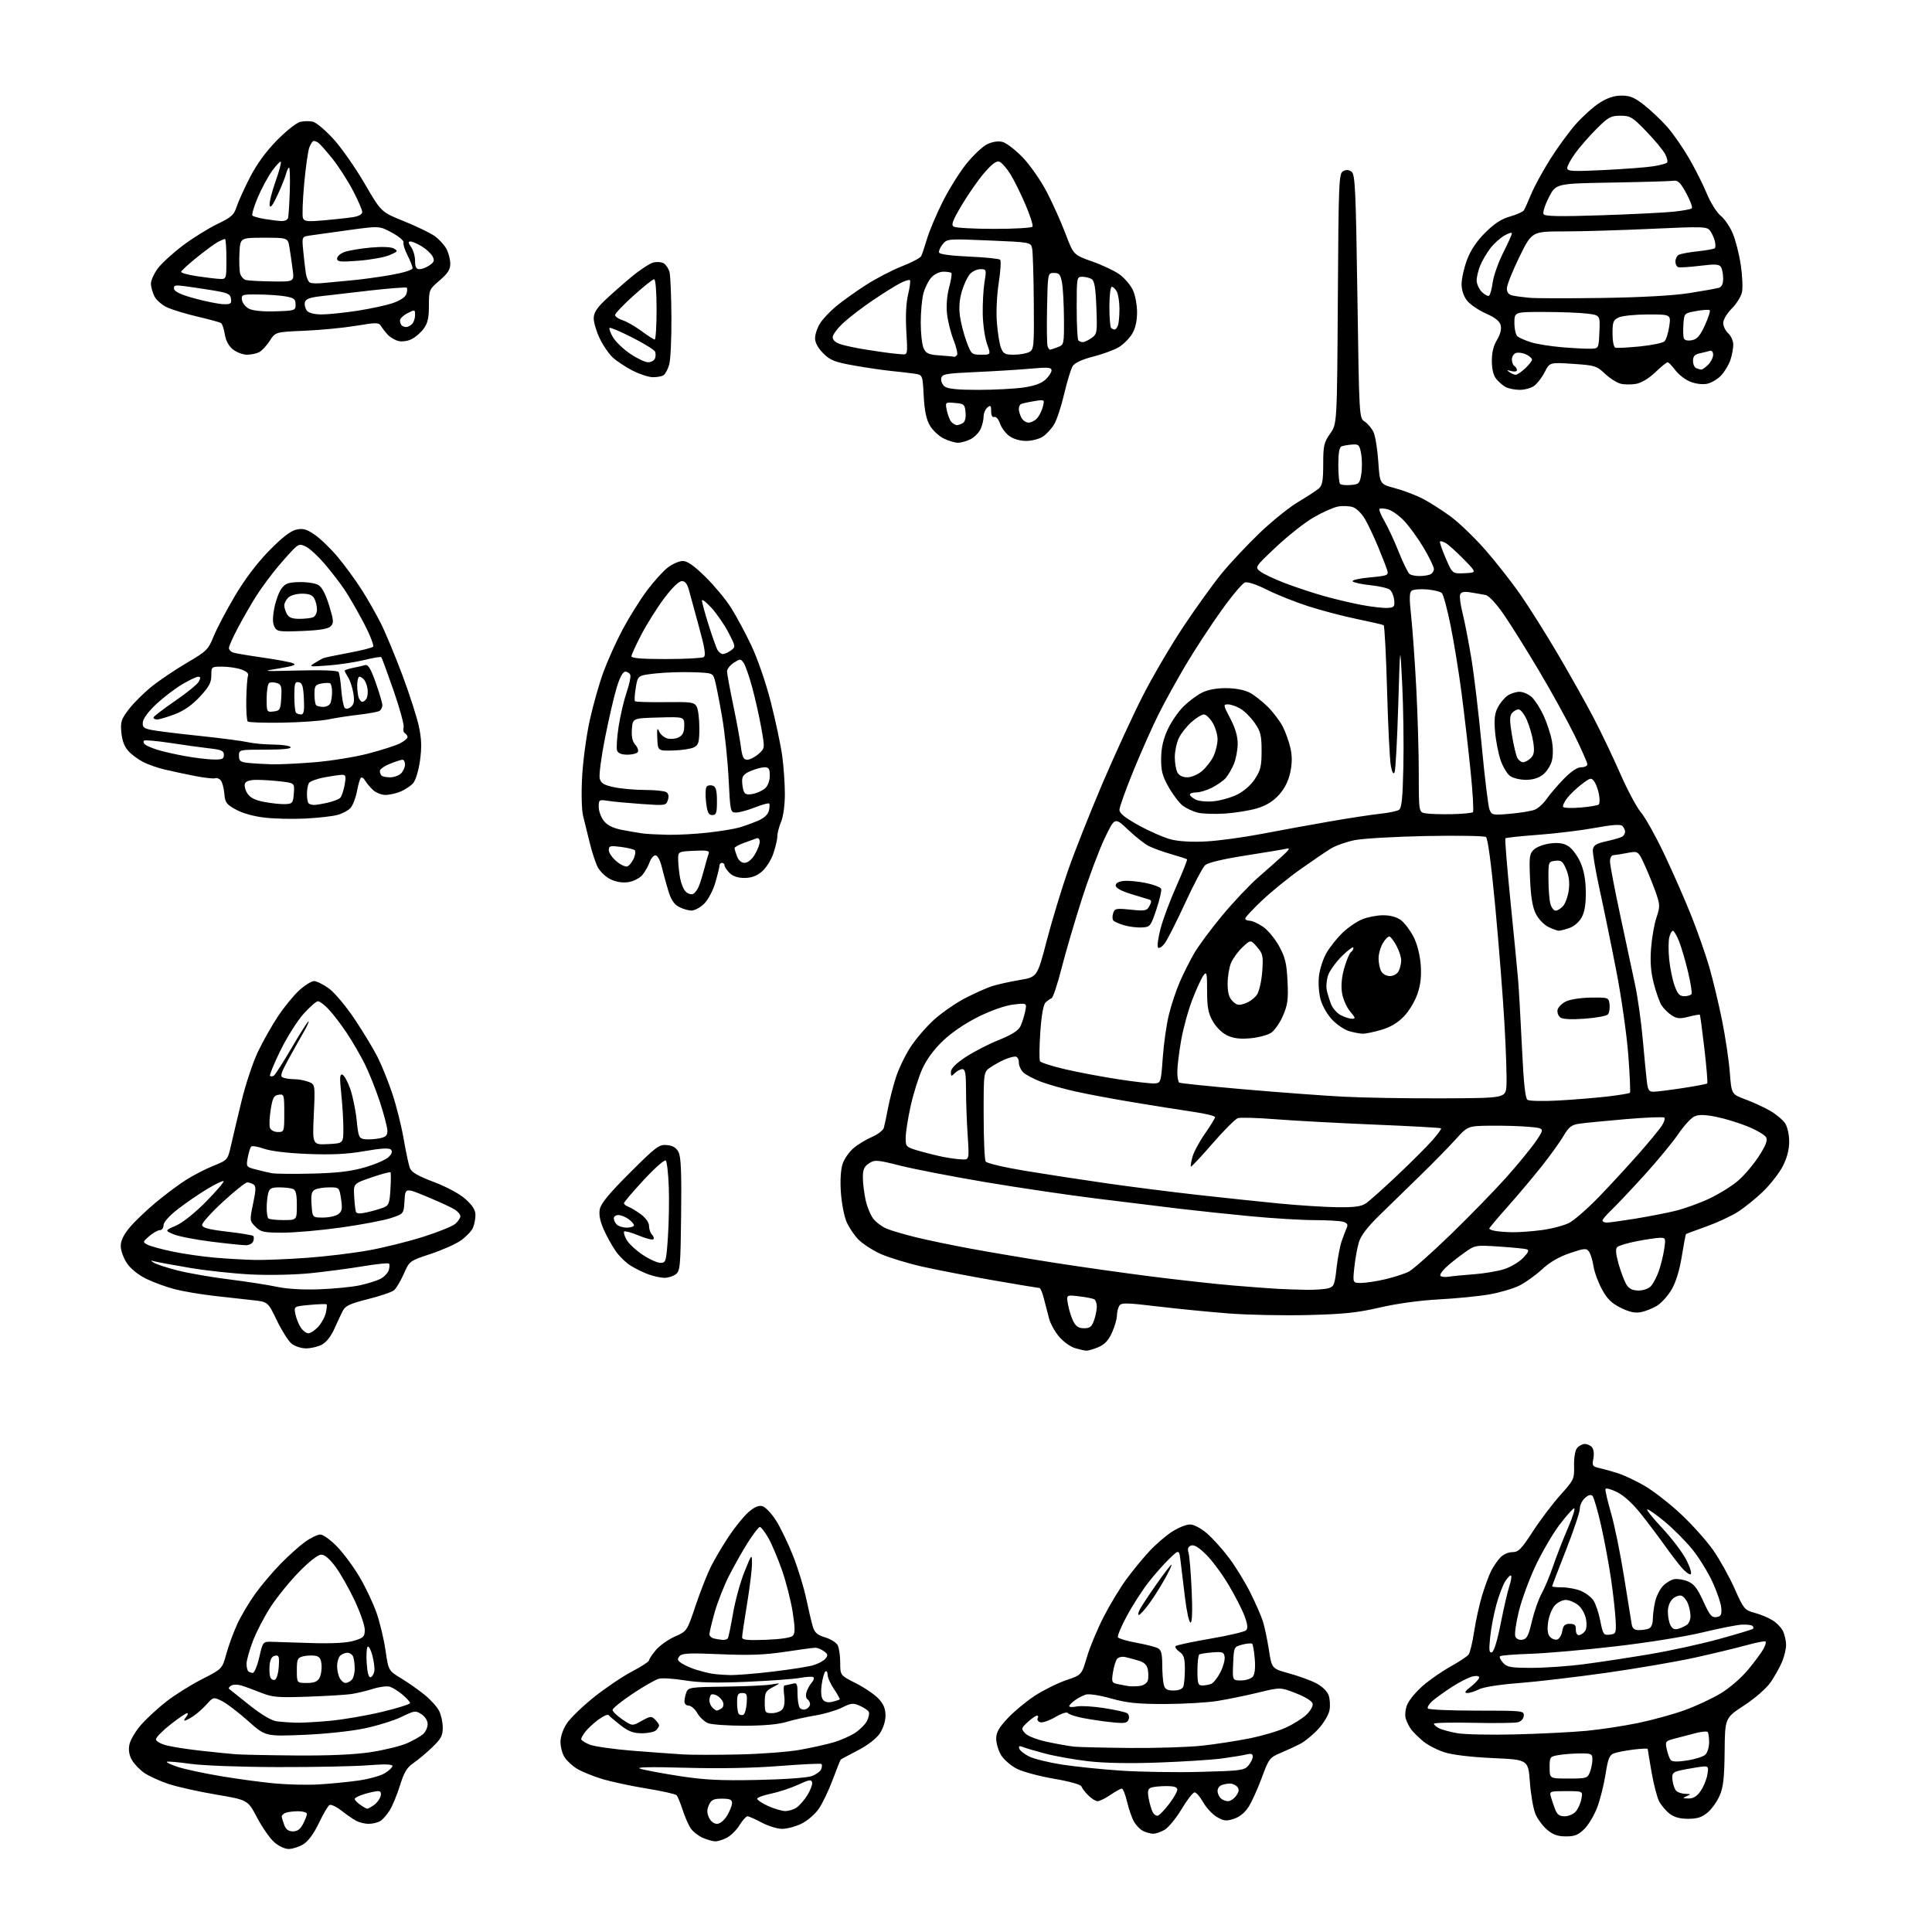 <?xml version="1.0" encoding="UTF-8" standalone="no"?>
<!-- Filename: b25bb983c32f1a0b0f1b60dbfa93bcde2732af7e196b3b5731d215c4546f58c9.svg -->
<!-- Created with https://svgstud.io -->
<svg
  version="1.1"
  xmlns="http://www.w3.org/2000/svg"
  xmlns:xlink="http://www.w3.org/1999/xlink"
  xmlns:svg="http://www.w3.org/2000/svg"
  xmlns:rdf="http://www.w3.org/1999/02/22-rdf-syntax-ns#"
  xmlns:cc="http://creativecommons.org/ns#"
  xmlns:dc="http://purl.org/dc/elements/1.1/"
  viewBox="0 0 768 768"
  width="768"
  height="768"
  role="img"
  aria-labelledby="titleID descID"
>
  <title id="titleID">set of space ships sprites animated for game. Designed for vertical view in the game</title>
  <desc id="descID">AI-generated SVG illustration: set of space ships sprites animated for game. Designed for vertical view in the game, created on https://svgstud.io</desc>

  <rect width="100%" height="100%" fill="white" />


  <path stroke="none" fill="black" fill-rule="evenodd" d="M114.77,735.00C113.19,735.00 110.72,733.83 108.94,732.23C107.23,730.71 104.19,726.32 102.17,722.48C98.50,715.50 98.50,715.50 85.78,713.35C78.79,712.17 70.27,710.26 66.85,709.11C63.43,707.95 59.19,706.01 57.41,704.80C55.64,703.59 53.43,701.30 52.50,699.73C51.35,697.78 51.00,695.80 51.43,693.54C51.77,691.72 53.88,688.14 56.13,685.59C58.37,683.04 62.96,678.83 66.32,676.23C69.68,673.63 76.01,669.68 80.38,667.46C88.32,663.41 88.32,663.41 89.96,657.46C90.86,654.18 92.82,648.86 94.30,645.62C95.79,642.39 98.99,636.99 101.41,633.62C103.83,630.26 108.35,624.90 111.46,621.72C114.56,618.54 118.94,614.61 121.20,612.97C123.45,611.34 126.22,610.00 127.33,610.00C128.46,610.00 131.47,612.18 134.07,614.88C136.65,617.56 140.70,623.06 143.07,627.11C145.43,631.16 148.43,637.52 149.72,641.25C151.02,644.98 152.61,651.64 153.25,656.06C154.42,664.09 154.42,664.09 159.46,667.16C162.23,668.85 166.42,671.79 168.77,673.70C171.11,675.60 173.70,678.45 174.52,680.03C175.33,681.61 176.00,684.63 176.00,686.74C176.00,689.96 175.31,691.24 171.75,694.64C169.41,696.87 166.05,699.68 164.27,700.90C161.77,702.60 160.59,704.59 159.01,709.71C157.89,713.34 156.03,717.83 154.89,719.67C153.75,721.52 151.99,723.47 150.98,724.01C149.96,724.56 147.95,725.00 146.50,725.00C145.05,725.00 142.89,724.48 141.68,723.86C140.48,723.23 137.82,721.39 135.77,719.79C133.71,718.18 131.55,717.16 130.95,717.53C130.35,717.90 128.46,721.14 126.74,724.73C124.72,728.96 122.54,731.92 120.56,733.13C118.88,734.15 116.27,734.99 114.77,735.00zM284.30,731.96C283.31,731.94 281.10,731.31 279.38,730.56C277.66,729.82 275.53,728.17 274.64,726.90C273.75,725.63 272.29,722.32 271.39,719.55C270.49,716.77 269.40,714.11 268.96,713.64C268.53,713.16 263.07,711.94 256.83,710.93C250.60,709.92 242.57,708.18 239.00,707.06C235.42,705.95 231.06,704.15 229.30,703.06C227.55,701.98 225.36,699.96 224.45,698.57C223.54,697.18 222.80,694.44 222.80,692.47C222.80,690.32 223.81,687.38 225.33,685.08C226.72,682.97 231.57,678.29 236.10,674.66C240.63,671.04 247.41,666.46 251.17,664.48C254.92,662.51 258.00,660.50 258.00,660.02C258.00,659.54 259.22,657.70 260.72,655.92C262.21,654.15 265.61,651.74 268.26,650.56C273.10,648.43 273.10,648.43 276.51,638.26C278.38,632.67 281.12,625.71 282.58,622.80C284.04,619.88 287.22,614.50 289.64,610.84C292.06,607.17 295.58,602.82 297.46,601.17C299.86,599.07 301.54,598.33 303.05,598.72C304.24,599.03 306.67,601.59 308.46,604.39C310.25,607.20 313.32,613.55 315.27,618.50C317.22,623.45 319.57,631.10 320.49,635.50C321.41,639.90 322.59,644.90 323.11,646.60C323.85,649.03 324.91,649.96 328.01,650.89C330.19,651.54 332.42,652.93 332.98,653.97C333.54,655.01 334.00,658.14 334.00,660.92C334.00,665.97 334.00,665.97 340.21,669.11C343.63,670.83 347.68,673.59 349.21,675.23C351.24,677.39 352.00,679.24 352.00,681.96C352.00,684.20 351.09,687.06 349.72,689.09C348.33,691.15 344.91,693.78 340.97,695.82C337.41,697.66 334.36,699.31 334.19,699.48C334.02,699.65 332.58,703.26 331.00,707.50C329.42,711.75 326.92,716.95 325.45,719.07C323.98,721.19 320.88,723.85 318.57,724.96C316.26,726.08 312.82,727.00 310.93,727.00C309.03,727.00 305.37,725.88 302.79,724.50C300.20,723.12 297.66,722.00 297.13,722.00C296.60,722.00 295.18,723.59 293.99,725.52C292.79,727.46 290.52,729.71 288.95,730.52C287.38,731.34 285.29,731.98 284.30,731.96zM622.50,730.00C619.27,730.00 617.35,729.33 615.04,727.38C613.33,725.94 611.23,723.13 610.38,721.13C609.52,719.13 608.53,713.45 608.16,708.50C607.50,699.50 607.50,699.50 593.50,698.87C584.96,698.49 577.47,697.60 574.30,696.60C571.44,695.69 567.61,693.73 565.80,692.24C563.98,690.74 561.83,688.62 561.00,687.53C560.17,686.43 559.18,684.45 558.80,683.12C558.40,681.75 558.66,679.35 559.41,677.56C560.13,675.83 562.87,672.53 565.48,670.23C568.10,667.92 573.04,664.47 576.47,662.56C579.89,660.64 583.17,658.49 583.75,657.79C584.33,657.08 585.34,652.91 586.00,648.52C586.67,644.13 588.11,637.61 589.21,634.02C590.32,630.43 591.90,626.15 592.73,624.50C593.56,622.85 595.16,620.49 596.29,619.25C597.49,617.94 599.52,617.00 601.17,617.00C603.60,617.00 604.72,615.87 609.34,608.75C612.29,604.21 617.21,597.71 620.27,594.30C625.67,588.29 625.84,587.92 625.72,582.64C625.65,579.41 626.13,576.55 626.92,575.60C627.65,574.72 629.03,574.00 630.00,574.00C630.97,574.00 632.26,574.61 632.88,575.36C633.52,576.13 633.74,578.05 633.39,579.81C632.83,582.60 633.05,582.97 635.63,583.54C637.21,583.89 640.54,584.82 643.04,585.60C645.54,586.38 650.45,588.70 653.95,590.76C657.45,592.82 663.91,597.87 668.30,601.98C672.69,606.10 678.39,612.48 680.98,616.16C683.56,619.84 687.40,626.71 689.50,631.43C693.15,639.62 693.51,640.06 697.41,641.10C699.66,641.69 702.89,643.03 704.58,644.07C706.27,645.10 708.18,647.11 708.83,648.52C709.47,649.94 710.00,652.37 710.00,653.92C710.00,655.48 709.28,658.49 708.39,660.61C707.51,662.72 705.47,666.36 703.88,668.68C702.17,671.16 697.82,674.97 693.34,677.92C685.70,682.93 685.70,682.93 685.57,696.21C685.46,706.64 685.04,710.42 683.61,713.75C682.60,716.09 680.44,719.13 678.81,720.50C676.55,722.40 674.70,723.00 671.06,723.00C667.72,723.00 665.47,722.37 663.61,720.91C662.15,719.76 660.30,717.55 659.50,716.00C658.70,714.45 657.36,709.26 656.52,704.46C655.68,699.66 655.00,695.52 655.00,695.25C655.00,694.99 652.44,695.09 649.32,695.48C646.19,695.87 642.68,696.55 641.51,697.00C639.78,697.65 639.18,699.17 638.23,705.28C637.59,709.39 636.12,715.28 634.96,718.37C633.81,721.46 631.51,725.34 629.85,726.99C627.43,729.41 626.00,730.00 622.50,730.00zM458.35,728.93C457.33,728.90 455.56,728.41 454.42,727.86C453.28,727.30 451.65,725.64 450.80,724.17C449.95,722.70 448.71,719.14 448.03,716.25C447.35,713.36 446.42,711.00 445.94,711.00C445.47,711.00 443.43,712.12 441.40,713.50C439.38,714.88 437.09,716.00 436.31,716.00C435.54,716.00 433.87,714.96 432.60,713.69C431.33,712.42 430.11,710.82 429.88,710.13C429.63,709.39 425.13,708.13 418.98,707.08C413.21,706.10 406.57,704.31 404.21,703.11C401.85,701.90 399.04,699.47 397.96,697.71C396.89,695.94 396.01,693.02 396.00,691.21C396.00,688.67 397.05,686.79 400.57,683.03C403.08,680.34 407.96,676.31 411.40,674.06C414.85,671.82 420.44,669.05 423.82,667.90C429.97,665.83 429.97,665.83 432.08,658.66C433.25,654.72 436.25,647.52 438.75,642.66C441.25,637.79 445.32,631.07 447.79,627.72C450.26,624.36 454.35,619.38 456.89,616.65C459.42,613.92 463.50,610.41 465.95,608.84C468.39,607.28 471.57,606.00 473.02,606.00C474.57,606.00 477.31,607.43 479.75,609.52C482.01,611.45 485.96,615.84 488.54,619.27C491.12,622.69 494.91,628.88 496.98,633.00C499.04,637.12 501.28,642.23 501.97,644.35C502.66,646.46 503.74,651.59 504.39,655.75C505.56,663.31 505.56,663.31 512.35,665.17C516.09,666.19 520.93,667.94 523.11,669.06C525.43,670.24 527.51,672.21 528.11,673.78C528.67,675.26 528.85,677.99 528.50,679.83C528.15,681.69 526.17,685.02 524.02,687.34C521.90,689.63 518.67,692.28 516.84,693.22C515.00,694.17 511.48,695.80 509.00,696.84C504.72,698.64 504.36,699.12 501.60,706.62C500.00,710.95 497.66,716.15 496.39,718.16C494.92,720.51 492.82,722.24 490.53,722.99C487.47,724.00 486.51,723.90 483.73,722.28C481.96,721.24 479.51,718.61 478.29,716.44C477.07,714.27 475.54,712.50 474.88,712.50C474.22,712.50 471.90,715.47 469.73,719.10C467.56,722.73 464.52,726.44 462.99,727.35C461.45,728.26 459.36,728.97 458.35,728.93zM116.45,728.00C118.21,728.00 119.40,727.12 120.47,725.05C121.31,723.43 122.00,721.63 122.00,721.05C122.00,720.47 120.46,720.00 118.58,720.00C116.70,720.00 114.45,720.27 113.58,720.61C112.71,720.94 112.00,721.59 112.00,722.04C112.00,722.50 112.44,724.02 112.98,725.43C113.66,727.24 114.69,728.00 116.45,728.00zM284.99,725.00C286.22,725.00 287.82,723.70 289.01,721.75C290.10,719.96 290.99,717.71 291.00,716.75C291.00,715.37 290.14,715.00 286.98,715.00C283.66,715.00 282.76,715.44 281.82,717.50C280.97,719.37 280.97,720.63 281.82,722.50C282.49,723.98 283.79,725.00 284.99,725.00zM460.32,721.73C460.97,721.52 462.96,719.43 464.75,717.09C466.54,714.76 468.00,712.20 468.00,711.42C468.00,710.41 466.74,710.00 463.58,710.00C461.15,710.00 458.44,710.28 457.56,710.62C456.31,711.09 456.10,712.04 456.61,714.87C456.97,716.86 457.68,719.31 458.20,720.31C458.71,721.31 459.67,721.95 460.32,721.73zM621.97,722.00C623.46,722.00 625.43,721.18 626.33,720.18C627.24,719.19 628.26,716.94 628.61,715.18C629.25,712.00 629.25,712.00 622.56,712.00C616.10,712.00 615.89,712.08 616.50,714.25C616.85,715.49 617.61,717.74 618.19,719.25C618.98,721.32 619.92,722.00 621.97,722.00zM312.03,719.92C313.42,719.96 315.52,719.33 316.70,718.50C317.87,717.68 319.81,715.43 320.99,713.51C322.18,711.59 323.00,709.35 322.83,708.52C322.55,707.28 321.64,707.43 317.35,709.42C314.51,710.74 309.68,712.34 306.60,712.98C303.52,713.62 301.00,714.54 301.00,715.03C301.00,715.52 302.91,716.80 305.25,717.88C307.59,718.95 310.64,719.87 312.03,719.92zM146.00,719.00C146.31,719.00 147.50,718.34 148.65,717.53C149.81,716.72 150.99,715.15 151.28,714.03C151.65,712.64 151.33,712.00 150.27,712.00C149.43,712.00 146.99,712.52 144.87,713.16C142.74,713.80 141.00,714.67 141.00,715.10C141.00,715.53 142.00,716.59 143.22,717.44C144.44,718.30 145.69,719.00 146.00,719.00zM488.14,716.00C489.10,716.00 490.57,715.02 491.41,713.82C492.54,712.21 492.66,711.29 491.85,710.32C491.25,709.59 489.95,709.00 488.96,709.00C487.97,709.00 486.45,709.27 485.58,709.61C484.71,709.94 484.00,710.98 484.00,711.91C484.00,712.84 484.54,714.14 485.20,714.80C485.86,715.46 487.18,716.00 488.14,716.00zM671.18,714.93C673.07,714.98 674.50,714.11 675.99,712.01C677.16,710.36 678.38,707.40 678.71,705.43C679.29,701.83 679.29,701.83 674.41,702.57C671.73,702.97 668.41,703.61 667.02,703.99C664.95,704.56 664.56,705.21 664.83,707.58C665.00,709.17 665.62,711.04 666.20,711.74C666.77,712.43 668.43,713.03 669.87,713.07C672.24,713.13 672.30,713.23 670.50,714.00C668.71,714.77 668.78,714.87 671.18,714.93zM126.50,709.35C130.90,709.10 137.94,708.42 142.15,707.84C146.36,707.27 151.20,705.95 152.90,704.91C154.61,703.88 156.00,702.56 156.00,701.99C156.00,701.30 152.80,701.21 146.25,701.73C140.89,702.15 124.80,702.48 110.50,702.44C95.46,702.41 80.76,701.86 75.64,701.14C70.76,700.46 66.57,700.10 66.32,700.35C66.07,700.59 68.04,701.51 70.69,702.39C73.33,703.26 80.91,704.89 87.53,706.01C94.15,707.13 103.83,708.44 109.03,708.93C114.24,709.41 122.10,709.60 126.50,709.35zM301.00,707.56C311.61,707.35 320.85,706.69 322.67,706.03C324.41,705.38 326.11,704.15 326.44,703.29C326.78,702.42 326.83,701.49 326.56,701.22C326.28,700.95 318.76,701.31 309.83,702.01C299.44,702.83 286.02,703.09 272.55,702.71C258.37,702.32 252.48,702.44 254.50,703.09C256.15,703.63 263.12,704.93 270.00,706.00C279.97,707.54 286.25,707.86 301.00,707.56zM623.52,707.00C630.68,707.00 631.10,706.87 632.02,704.43C632.56,703.02 633.00,700.77 633.00,699.43C633.00,697.20 632.62,697.00 628.25,697.01C625.64,697.02 621.81,697.30 619.75,697.64C616.08,698.25 616.00,698.36 616.00,702.63C616.00,707.00 616.00,707.00 623.52,707.00zM477.00,704.35C493.16,703.94 494.63,703.75 496.25,701.84C497.21,700.71 498.00,699.10 498.00,698.28C498.00,697.17 497.33,696.95 495.43,697.43C494.02,697.78 489.63,698.50 485.68,699.03C481.73,699.56 470.40,700.28 460.50,700.64C448.91,701.05 438.94,700.87 432.50,700.11C427.00,699.46 419.35,698.10 415.50,697.08C411.65,696.07 407.65,694.88 406.61,694.46C405.23,693.89 404.84,694.05 405.17,695.09C405.41,695.87 407.17,697.27 409.07,698.22C410.98,699.17 416.80,700.61 422.02,701.43C427.23,702.24 437.80,703.34 445.50,703.85C453.20,704.37 467.38,704.60 477.00,704.35zM670.75,699.80C673.91,699.31 677.15,698.26 677.95,697.47C678.75,696.68 679.40,694.46 679.40,692.55C679.40,690.63 679.13,688.80 678.80,688.47C678.47,688.14 676.36,688.35 674.10,688.93C671.85,689.52 668.17,690.48 665.93,691.06C662.02,692.07 661.89,692.23 662.55,695.31C662.92,697.06 663.63,698.99 664.11,699.60C664.72,700.36 666.76,700.42 670.75,699.80zM117.50,697.83C130.86,697.93 140.76,697.50 147.33,696.51C152.73,695.69 159.24,694.10 161.79,692.97C164.34,691.85 167.23,690.20 168.21,689.31C169.20,688.42 170.00,686.65 170.00,685.37C170.00,684.00 168.98,682.38 167.54,681.43C165.21,679.91 164.77,679.97 159.67,682.46C156.71,683.91 150.05,685.98 144.89,687.07C139.46,688.20 129.17,689.29 120.50,689.64C105.50,690.25 105.50,690.25 98.50,684.01C94.65,680.58 89.99,677.04 88.15,676.15C84.84,674.55 84.77,674.57 82.13,677.52C80.66,679.16 78.24,681.29 76.76,682.25C75.28,683.21 73.77,684.00 73.41,684.00C73.05,684.00 73.32,683.33 74.00,682.50C74.68,681.67 74.85,681.00 74.37,681.00C73.89,681.00 70.91,683.03 67.75,685.52C64.59,688.00 62.00,690.64 62.00,691.40C62.00,692.17 63.87,693.23 66.32,693.85C68.70,694.45 74.89,695.40 80.07,695.97C85.26,696.54 91.30,697.15 93.50,697.33C95.70,697.52 106.50,697.74 117.50,697.83zM293.50,697.43C302.30,697.25 313.32,696.41 318.00,695.58C322.68,694.74 328.79,693.38 331.59,692.54C334.39,691.70 338.21,689.99 340.07,688.73C341.94,687.47 344.00,685.38 344.65,684.08C345.30,682.78 345.63,681.21 345.40,680.59C345.16,679.98 343.58,678.86 341.88,678.11C339.13,676.89 338.36,676.96 334.65,678.82C332.37,679.95 327.57,681.36 324.00,681.94C320.43,682.52 315.29,683.68 312.59,684.50C309.42,685.47 303.52,686.00 295.91,686.00C289.43,686.00 282.96,685.55 281.52,685.01C280.09,684.46 278.15,682.67 277.21,681.02C276.27,679.36 274.71,678.01 273.75,678.01C272.73,678.00 272.03,677.27 272.07,676.25C272.11,675.29 272.48,673.63 272.90,672.57C273.59,670.80 274.84,670.62 288.08,670.46C296.01,670.37 304.30,669.99 306.50,669.62C310.50,668.96 310.50,668.96 307.25,670.66C304.35,672.18 304.00,672.82 304.00,676.68C304.00,680.77 304.15,681.00 306.88,681.00C308.46,681.00 310.32,680.32 311.01,679.49C311.78,678.56 312.06,676.46 311.73,673.99C311.43,671.80 311.48,669.99 311.85,669.99C312.21,669.98 313.51,669.70 314.75,669.37C316.83,668.81 317.00,669.10 317.02,673.13C317.02,675.54 317.40,678.08 317.85,678.78C318.29,679.49 319.41,679.78 320.33,679.43C321.25,679.07 322.00,678.19 322.00,677.45C322.00,676.72 321.53,675.83 320.96,675.47C320.39,675.12 320.22,673.86 320.58,672.67C320.94,671.47 321.89,669.76 322.68,668.85C323.48,667.94 323.76,666.97 323.30,666.68C322.84,666.40 320.45,666.54 317.98,667.00C315.52,667.45 305.99,668.15 296.82,668.54C284.91,669.06 277.89,668.89 272.24,667.98C267.90,667.27 263.26,666.97 261.92,667.32C260.59,667.66 255.90,670.34 251.50,673.27C247.10,676.20 243.50,679.11 243.50,679.73C243.50,680.34 245.27,682.05 247.42,683.51C251.35,686.17 251.35,686.17 255.09,684.07C258.50,682.15 258.96,682.11 260.41,683.56C261.29,684.43 262.00,685.47 262.00,685.87C262.00,686.27 261.46,687.14 260.80,687.80C260.14,688.46 257.62,689.00 255.19,689.00C251.75,689.00 249.88,688.29 246.64,685.78C244.36,684.00 242.25,682.20 241.94,681.78C241.64,681.35 239.84,682.14 237.94,683.53C236.05,684.92 233.72,687.06 232.77,688.28C231.82,689.50 231.03,690.86 231.02,691.30C231.01,691.74 232.47,692.72 234.27,693.47C236.07,694.22 243.84,695.34 251.52,695.95C259.21,696.55 268.20,697.21 271.50,697.41C274.80,697.61 284.70,697.62 293.50,697.43zM449.29,694.84C459.62,694.93 472.45,694.52 477.79,693.94C483.13,693.36 491.65,692.05 496.72,691.03C501.80,690.01 508.32,688.07 511.22,686.73C514.13,685.38 517.77,683.09 519.32,681.62C520.87,680.16 521.99,678.20 521.81,677.27C521.62,676.25 519.01,674.61 515.24,673.13C509.00,670.68 509.00,670.68 500.25,672.81C495.44,673.98 488.12,675.48 484.00,676.15C479.88,676.81 470.43,677.36 463.00,677.37C452.07,677.37 448.00,676.95 441.63,675.16C437.18,673.90 432.84,673.23 431.63,673.62C430.46,673.99 428.50,675.01 427.28,675.89C426.06,676.78 425.05,677.83 425.03,678.23C425.01,678.62 426.35,678.68 427.99,678.35C429.64,678.02 434.52,678.30 438.84,678.98C443.17,679.65 447.29,680.56 448.00,681.00C448.74,681.46 449.01,682.54 448.63,683.53C448.06,685.01 447.09,685.16 441.73,684.60C438.30,684.24 433.15,683.47 430.27,682.90C427.39,682.33 424.77,681.44 424.45,680.93C424.14,680.41 421.87,681.16 419.43,682.60C416.98,684.03 414.28,684.94 413.42,684.61C412.57,684.28 412.15,683.56 412.50,683.01C412.84,682.45 412.71,682.00 412.21,682.00C411.70,682.00 410.05,683.15 408.54,684.55C405.91,686.99 405.86,687.19 407.51,689.01C408.52,690.13 412.18,691.54 416.37,692.44C420.29,693.28 425.07,694.12 427.00,694.32C428.93,694.52 438.96,694.75 449.29,694.84zM602.54,689.45C612.46,689.20 625.13,688.56 630.68,688.03C636.24,687.50 645.45,686.10 651.15,684.92C656.84,683.74 665.18,681.45 669.69,679.82C674.19,678.19 680.66,675.17 684.05,673.12C687.58,670.99 692.27,666.91 694.99,663.62C697.60,660.44 700.33,656.76 701.04,655.42C701.75,654.09 702.12,652.78 701.85,652.52C701.58,652.25 698.17,652.91 694.27,653.99C690.38,655.07 681.18,657.28 673.84,658.91C666.50,660.53 650.60,663.26 638.50,664.97C626.40,666.68 610.72,668.52 603.66,669.06C596.14,669.63 589.64,670.65 587.96,671.52C586.39,672.33 584.29,673.00 583.30,672.99C581.94,672.98 582.29,672.35 584.75,670.42C586.54,669.01 588.00,667.39 588.00,666.82C588.00,666.19 586.91,666.05 585.25,666.45C583.74,666.82 580.02,668.72 577.00,670.68C573.98,672.65 570.50,675.16 569.28,676.27C568.06,677.38 567.30,678.68 567.59,679.15C567.88,679.62 576.61,680.00 587.00,680.00C605.37,680.00 605.87,680.05 605.72,682.04C605.63,683.23 604.65,684.30 603.35,684.63C602.14,684.93 594.13,685.03 585.57,684.84C577.00,684.65 570.00,684.82 570.00,685.21C570.00,685.61 570.87,686.39 571.93,686.96C572.99,687.53 576.26,688.43 579.18,688.96C582.11,689.48 592.62,689.71 602.54,689.45zM117.50,684.80C119.70,684.87 125.78,684.54 131.00,684.07C136.22,683.60 145.56,682.00 151.75,680.52C157.94,679.04 163.00,677.45 163.00,677.00C163.00,676.55 161.65,675.04 160.01,673.66C158.36,672.27 156.10,670.85 154.99,670.50C153.87,670.14 150.83,670.53 148.23,671.36C145.63,672.19 141.70,673.12 139.50,673.43C137.30,673.74 129.51,674.21 122.19,674.46C110.39,674.87 108.29,674.69 103.69,672.85C100.84,671.71 97.32,670.42 95.88,669.99C94.45,669.57 92.66,669.59 91.91,670.05C91.17,670.51 90.77,671.09 91.03,671.33C91.29,671.57 94.94,674.48 99.15,677.81C104.15,681.77 107.95,684.00 110.15,684.27C111.99,684.49 115.30,684.74 117.50,684.80zM295.44,681.69C296.02,681.50 296.64,679.47 296.81,677.17C297.08,673.53 296.85,673.00 295.06,673.00C293.34,673.00 293.00,673.63 293.00,676.83C293.00,678.94 293.31,680.98 293.69,681.35C294.07,681.73 294.85,681.88 295.44,681.69zM284.95,679.98C285.25,679.98 286.08,679.60 286.78,679.15C287.50,678.70 287.78,677.59 287.42,676.64C287.06,675.71 285.98,674.52 285.01,674.01C284.05,673.49 282.98,673.35 282.63,673.70C282.28,674.05 282.00,675.07 282.00,675.97C282.00,676.87 282.54,678.14 283.20,678.80C283.86,679.46 284.65,679.99 284.95,679.98zM330.92,676.48C332.34,676.13 333.63,675.70 333.80,675.54C333.96,675.37 332.95,673.54 331.55,671.48C330.15,669.41 329.00,666.86 329.00,665.80C329.00,664.75 328.61,664.12 328.14,664.41C327.67,664.71 326.99,667.05 326.64,669.62C326.23,672.63 326.42,674.80 327.17,675.71C327.94,676.63 329.25,676.90 330.92,676.48zM466.51,672.00C468.57,672.00 470.01,671.42 470.39,670.42C470.73,669.55 471.00,666.42 471.00,663.47C471.00,659.09 470.60,657.83 468.81,656.58C467.61,655.74 466.94,654.73 467.32,654.35C467.71,653.96 473.92,652.64 481.13,651.40C488.34,650.17 494.73,648.67 495.33,648.07C496.12,647.28 495.95,645.71 494.73,642.40C493.79,639.88 490.93,634.28 488.35,629.96C485.78,625.64 481.76,620.22 479.41,617.92C476.47,615.03 474.62,613.93 473.46,614.38C472.25,614.84 471.97,615.65 472.46,617.26C472.84,618.49 473.40,625.24 473.71,632.25C474.07,640.53 473.91,645.00 473.26,645.00C472.70,645.00 471.72,640.61 471.07,635.25C470.43,629.89 469.63,623.33 469.31,620.68C468.72,615.86 468.72,615.86 464.77,619.68C462.59,621.78 458.82,626.05 456.40,629.18C453.98,632.30 450.16,638.25 447.92,642.40C445.68,646.55 444.10,650.36 444.41,650.86C444.72,651.36 448.02,652.33 451.74,653.02C455.46,653.70 459.29,654.67 460.25,655.17C461.60,655.87 462.00,657.36 462.01,661.79C462.02,664.93 462.30,668.51 462.63,669.75C463.10,671.50 463.96,672.00 466.51,672.00zM453.16,670.18C454.66,669.96 456.02,669.02 456.29,668.00C456.55,667.01 456.54,665.05 456.27,663.64C455.93,661.84 454.86,660.80 452.64,660.14C450.91,659.62 448.50,658.97 447.29,658.70C446.07,658.43 444.63,658.74 444.08,659.40C443.53,660.06 442.79,662.47 442.42,664.75C441.82,668.55 441.96,668.94 444.13,669.41C445.43,669.69 447.40,670.06 448.50,670.24C449.60,670.41 451.70,670.38 453.16,670.18zM477.92,670.00C478.97,670.00 480.57,669.72 481.46,669.38C482.35,669.03 483.99,666.97 485.10,664.80C486.21,662.63 486.98,659.87 486.81,658.67C486.54,656.75 485.99,656.54 482.00,656.85C479.52,657.05 477.16,657.41 476.75,657.66C476.34,657.91 476.00,660.79 476.00,664.06C476.00,669.25 476.24,670.00 477.92,670.00zM121.96,669.00C124.94,669.00 126.20,668.49 127.02,666.95C127.63,665.83 127.98,663.47 127.81,661.70C127.57,659.21 126.98,658.43 125.15,658.17C123.85,657.98 121.72,658.11 120.40,658.44C118.27,658.97 118.00,659.60 118.00,664.02C118.00,669.00 118.00,669.00 121.96,669.00zM137.34,669.00C138.03,669.00 139.14,668.46 139.80,667.80C140.46,667.14 141.00,665.15 141.00,663.38C141.00,661.61 140.73,659.45 140.39,658.58C140.06,657.71 139.02,657.00 138.09,657.00C137.16,657.00 135.86,657.54 135.20,658.20C134.54,658.86 134.00,660.69 134.00,662.27C134.00,663.84 134.47,666.00 135.04,667.07C135.60,668.13 136.64,669.00 137.34,669.00zM109.25,667.75C109.95,667.52 110.63,665.26 110.81,662.59C111.08,658.45 110.88,657.88 109.31,658.17C108.08,658.41 107.40,659.59 107.18,661.85C107.00,663.69 107.12,665.86 107.43,666.68C107.74,667.50 108.56,667.98 109.25,667.75zM493.33,668.00C495.21,668.00 497.32,667.32 498.00,666.50C498.80,665.53 499.09,663.04 498.79,659.50C498.54,656.48 498.08,653.75 497.78,653.44C497.47,653.14 495.71,653.28 493.86,653.75C490.51,654.62 490.50,654.64 490.20,661.31C489.91,668.00 489.91,668.00 493.33,668.00zM147.35,666.72C147.98,666.51 148.64,665.40 148.81,664.25C148.98,663.10 148.61,660.26 147.99,657.95C147.36,655.64 146.52,654.14 146.12,654.62C145.71,655.11 145.56,658.11 145.78,661.30C146.05,665.10 146.59,666.97 147.35,666.72zM290.01,665.86C292.48,665.94 300.13,665.33 307.01,664.51C313.88,663.70 321.14,662.56 323.14,662.00C325.14,661.43 327.38,660.25 328.10,659.37C329.22,658.03 329.13,657.57 327.52,656.39C326.47,655.63 324.97,655.00 324.19,655.00C323.40,655.00 317.97,655.72 312.13,656.61C304.03,657.84 297.90,658.07 286.40,657.58C273.79,657.04 271.10,657.17 270.08,658.40C269.09,659.59 269.30,660.14 271.18,661.32C272.46,662.12 275.07,663.25 277.00,663.83C278.93,664.41 281.62,665.08 283.00,665.31C284.38,665.54 287.53,665.79 290.01,665.86zM100.49,665.00C101.13,665.00 102.29,662.19 103.07,658.75C104.50,652.50 104.50,652.50 108.50,652.66C110.70,652.74 117.90,652.97 124.50,653.16C132.37,653.38 137.96,653.06 140.75,652.21C144.54,651.06 145.00,650.59 145.00,647.86C145.00,646.17 143.21,640.98 141.03,636.32C138.84,631.66 135.43,625.63 133.44,622.92C131.08,619.70 129.09,618.00 127.70,618.00C126.39,618.00 122.99,620.64 118.85,624.88C115.15,628.66 110.05,634.95 107.52,638.86C104.99,642.77 101.81,648.91 100.46,652.51C99.11,656.10 98.00,660.09 98.00,661.36C98.00,662.63 98.30,663.97 98.67,664.33C99.03,664.70 99.85,665.00 100.49,665.00zM608.97,663.00C614.28,663.00 623.73,662.33 629.97,661.50C636.21,660.68 647.89,658.90 655.91,657.55C663.93,656.20 676.32,653.49 683.44,651.52C690.56,649.56 696.60,647.74 696.86,647.47C697.12,647.21 697.04,646.70 696.67,646.34C696.31,645.97 694.44,645.73 692.52,645.81C690.60,645.88 683.51,647.28 676.77,648.91C669.79,650.60 654.79,653.00 642.00,654.47C629.62,655.90 614.41,657.22 608.19,657.42C601.98,657.62 596.62,658.05 596.28,658.38C595.95,658.72 596.50,659.89 597.49,660.99C599.07,662.74 600.57,663.00 608.97,663.00zM593.05,656.82C593.87,656.54 595.23,652.13 596.55,645.39C597.74,639.35 599.27,632.71 599.95,630.64C600.64,628.56 600.97,626.63 600.68,626.35C600.39,626.06 599.38,627.01 598.43,628.46C597.48,629.91 595.87,634.10 594.86,637.75C593.84,641.41 592.72,647.30 592.36,650.84C591.83,656.00 591.96,657.18 593.05,656.82zM287.19,651.88C288.12,651.95 289.09,651.66 289.34,651.25C289.60,650.84 290.52,646.36 291.40,641.30C292.27,636.24 294.31,628.82 295.94,624.80C298.85,617.61 298.90,617.56 298.93,621.50C298.94,623.70 298.07,630.90 296.98,637.50C295.89,644.10 295.00,650.11 295.00,650.85C295.00,651.90 297.02,652.12 304.45,651.85C310.14,651.64 314.39,651.01 315.13,650.27C316.09,649.31 316.09,647.33 315.11,640.91C314.42,636.43 312.50,628.88 310.84,624.13C309.18,619.38 306.72,613.59 305.37,611.25C304.02,608.91 302.53,607.00 302.05,607.00C301.57,607.00 299.39,609.83 297.21,613.28C295.03,616.74 291.63,622.78 289.65,626.71C287.67,630.64 285.14,637.14 284.02,641.16C282.91,645.17 282.00,649.00 282.00,649.66C282.00,650.31 282.79,651.06 283.75,651.31C284.71,651.56 286.26,651.82 287.19,651.88zM605.15,651.82C606.94,651.56 607.60,650.28 608.95,644.50C609.86,640.65 611.59,635.70 612.80,633.50C614.02,631.30 616.09,626.35 617.40,622.50C618.71,618.65 621.38,611.81 623.33,607.30C625.28,602.80 626.34,599.33 625.69,599.59C625.03,599.85 622.38,602.88 619.79,606.31C617.21,609.74 613.02,616.92 610.48,622.27C607.94,627.63 604.94,635.79 603.79,640.41C602.65,645.04 602.00,649.57 602.35,650.48C602.74,651.49 603.84,652.01 605.15,651.82zM618.90,651.78C619.77,651.61 620.72,650.13 621.00,648.49C621.41,646.11 622.03,645.50 624.01,645.50C625.95,645.50 626.48,646.00 626.42,647.75C626.38,648.99 626.88,650.00 627.55,650.00C628.21,650.00 629.29,649.36 629.94,648.58C630.68,647.68 630.87,645.81 630.44,643.56C630.06,641.49 628.70,639.12 627.25,637.98C625.86,636.89 623.68,636.00 622.40,636.00C621.12,636.00 619.18,636.97 618.08,638.15C616.98,639.33 615.78,642.26 615.42,644.66C614.99,647.58 615.19,649.52 616.04,650.55C616.74,651.40 618.03,651.95 618.90,651.78zM639.89,649.80C642.39,649.51 642.49,649.26 642.23,644.00C642.09,640.98 641.29,633.75 640.45,627.95C639.62,622.14 637.83,612.50 636.48,606.51C635.13,600.52 633.58,595.18 633.03,594.63C632.39,593.99 631.35,594.28 630.02,595.48C628.91,596.49 628.00,598.41 628.00,599.76C628.00,601.10 625.52,608.49 622.50,616.18C619.48,623.86 617.00,630.34 617.00,630.57C617.00,630.81 618.81,631.00 621.03,631.00C623.25,631.00 626.57,631.63 628.40,632.39C630.24,633.16 632.47,634.83 633.36,636.10C634.25,637.38 635.50,641.05 636.13,644.26C637.21,649.73 637.45,650.09 639.89,649.80zM651.44,648.00C652.76,648.00 654.55,647.73 655.42,647.39C656.39,647.02 657.01,645.57 657.02,643.64C657.04,641.91 657.45,638.77 657.94,636.65C658.43,634.54 659.81,631.77 661.00,630.50C662.18,629.24 664.21,628.00 665.49,627.76C666.78,627.51 669.24,627.90 670.97,628.63C673.39,629.65 674.78,631.44 677.09,636.54C679.60,642.08 680.43,643.08 682.29,642.81C684.13,642.55 684.46,641.94 684.23,639.14C684.08,637.30 682.47,632.58 680.64,628.65C678.81,624.72 675.19,618.90 672.58,615.72C669.97,612.54 665.16,607.71 661.87,604.97C658.58,602.24 655.43,600.00 654.85,600.00C654.27,600.00 656.96,603.38 660.82,607.51C664.68,611.64 669.01,617.38 670.44,620.25C671.91,623.21 672.60,625.63 672.03,625.82C671.47,626.01 669.77,624.69 668.25,622.89C666.74,621.09 663.72,617.12 661.55,614.06C659.38,611.00 655.25,605.52 652.37,601.89C649.07,597.72 645.54,594.49 642.82,593.14C640.44,591.96 638.36,591.41 638.20,591.91C638.03,592.40 639.04,596.74 640.43,601.55C641.83,606.36 644.15,617.77 645.60,626.90C647.05,636.03 648.42,644.51 648.64,645.75C648.92,647.35 649.73,648.00 651.44,648.00zM667.31,647.43C668.51,647.06 670.06,646.31 670.75,645.76C671.44,645.21 672.00,643.71 672.00,642.44C672.00,641.17 671.56,638.96 671.02,637.54C670.47,636.11 669.33,634.68 668.48,634.35C667.62,634.03 666.04,634.56 664.96,635.53C663.74,636.64 663.00,638.60 663.00,640.72C663.00,642.60 663.48,645.02 664.06,646.11C664.84,647.56 665.71,647.92 667.31,647.43zM452.71,641.97C452.28,641.99 452.46,640.99 453.11,639.75C453.75,638.51 456.72,634.01 459.71,629.75C462.69,625.49 465.37,622.00 465.66,622.00C465.95,622.00 464.75,624.59 462.98,627.75C461.21,630.91 458.36,635.40 456.63,637.72C454.91,640.04 453.15,641.95 452.71,641.97zM431.78,536.91C431.08,536.86 429.08,536.41 427.35,535.91C425.62,535.41 422.83,533.43 421.15,531.51C419.47,529.60 417.63,526.34 417.06,524.27C416.49,522.19 415.55,518.59 414.97,516.25C414.40,513.91 413.60,512.00 413.21,512.00C412.82,512.00 404.62,510.64 395.00,508.97C385.38,507.31 372.66,504.86 366.74,503.53C360.83,502.20 353.34,499.92 350.11,498.47C346.87,497.02 342.85,494.40 341.16,492.66C339.48,490.92 337.35,487.71 336.44,485.52C335.53,483.33 334.54,478.11 334.26,473.93C333.94,469.28 334.20,464.92 334.94,462.70C335.59,460.70 337.56,457.86 339.31,456.39C341.06,454.92 344.36,452.92 346.65,451.94C348.94,450.95 351.05,449.33 351.34,448.32C351.63,447.32 352.37,443.80 353.00,440.50C353.62,437.20 355.03,431.71 356.13,428.31C357.22,424.90 359.82,419.50 361.89,416.31C363.96,413.11 368.14,408.22 371.20,405.44C374.25,402.66 379.84,398.78 383.62,396.81C387.40,394.85 392.24,392.69 394.36,392.01C396.48,391.33 401.39,390.24 405.27,389.58C412.32,388.40 412.32,388.40 416.09,373.95C418.16,366.00 421.98,353.43 424.56,346.00C427.15,338.57 433.30,323.05 438.22,311.50C443.15,299.95 450.40,284.20 454.33,276.50C458.26,268.80 465.55,256.40 470.51,248.95C475.48,241.50 482.29,232.05 485.64,227.95C489.00,223.85 495.74,216.66 500.62,211.97C505.51,207.27 512.42,201.69 516.00,199.56C519.58,197.43 523.29,195.01 524.25,194.19C525.65,192.99 526.00,191.06 526.00,184.48C526.00,177.14 526.29,175.87 528.75,172.39C531.50,168.50 531.50,168.50 531.81,118.75C532.10,72.03 532.23,68.95 533.92,68.04C535.15,67.39 536.23,67.46 537.30,68.29C538.68,69.35 538.97,75.54 539.59,117.82C540.29,166.13 540.30,166.15 542.49,167.59C543.70,168.38 545.27,170.26 545.99,171.76C546.70,173.27 547.55,178.54 547.89,183.48C548.50,192.46 548.50,192.46 554.50,194.05C557.80,194.93 562.75,196.80 565.50,198.22C568.25,199.63 573.26,202.82 576.64,205.31C580.02,207.80 586.26,213.81 590.51,218.67C594.76,223.53 601.05,231.55 604.48,236.50C607.91,241.45 614.56,252.03 619.26,260.00C623.95,267.98 630.27,279.23 633.30,285.00C636.33,290.77 641.17,300.90 644.06,307.50C646.95,314.10 650.68,321.07 652.34,323.00C654.01,324.92 658.15,332.35 661.55,339.50C664.95,346.65 669.79,357.68 672.31,364.00C674.83,370.32 678.06,379.55 679.49,384.50C680.92,389.45 683.18,398.90 684.52,405.50C685.86,412.10 687.25,421.43 687.62,426.24C688.29,434.97 688.29,434.97 693.90,437.05C696.98,438.20 701.42,440.25 703.76,441.61C706.10,442.98 708.74,445.20 709.62,446.55C710.54,447.94 711.23,451.08 711.23,453.81C711.23,456.98 710.37,460.29 708.70,463.56C707.30,466.27 703.76,470.82 700.83,473.66C697.90,476.49 693.32,480.17 690.67,481.84C688.01,483.50 682.38,486.09 678.17,487.60C673.95,489.11 670.38,490.43 670.22,490.53C670.07,490.63 669.32,494.63 668.54,499.40C667.64,504.98 666.19,509.71 664.49,512.61C663.03,515.09 660.42,518.00 658.67,519.06C656.93,520.12 654.04,521.27 652.26,521.61C649.93,522.05 647.68,521.56 644.26,519.86C640.62,518.06 638.86,516.32 636.79,512.50C635.29,509.75 633.78,505.61 633.43,503.30C633.08,500.98 632.27,498.39 631.64,497.53C630.62,496.12 629.84,496.18 624.03,498.15C619.73,499.60 616.04,501.75 613.03,504.54C610.54,506.85 606.51,509.75 604.07,510.99C601.63,512.22 596.23,513.82 592.07,514.54C587.91,515.27 578.88,516.16 572.00,516.53C564.40,516.94 555.19,518.20 548.50,519.76C539.59,521.83 534.14,522.40 519.87,522.75C510.17,522.99 495.99,522.71 488.37,522.11C480.74,521.52 468.06,520.27 460.18,519.33C447.74,517.84 445.74,517.80 444.94,519.06C444.44,519.85 444.01,521.62 443.99,523.00C443.97,524.38 443.08,527.43 442.01,529.79C440.61,532.87 439.08,534.49 436.56,535.54C434.64,536.34 432.49,536.96 431.78,536.91zM121.66,536.00C119.77,536.00 117.18,535.16 115.91,534.13C114.64,533.10 112.01,528.94 110.05,524.88C106.50,517.50 106.50,517.50 100.50,516.85C97.20,516.49 90.22,515.71 85.00,515.12C79.78,514.52 72.80,513.34 69.50,512.49C66.20,511.64 61.13,509.79 58.23,508.39C55.00,506.82 52.00,504.42 50.48,502.18C49.12,500.18 48.00,497.11 48.00,495.36C48.00,493.20 49.12,490.85 51.52,487.97C53.46,485.65 58.07,481.22 61.78,478.13C65.48,475.03 70.88,470.98 73.79,469.13C76.69,467.27 81.64,464.71 84.78,463.45C90.49,461.14 90.50,461.13 91.83,455.32C92.55,452.12 94.45,444.14 96.04,437.59C97.63,431.03 100.53,422.31 102.49,418.19C104.44,414.08 108.05,407.68 110.52,403.97C112.98,400.27 116.80,395.61 119.00,393.62C121.20,391.63 123.84,390.00 124.85,390.00C125.87,390.00 128.52,391.32 130.73,392.92C132.98,394.55 137.51,399.94 140.96,405.10C144.37,410.19 148.48,416.99 150.10,420.21C151.73,423.42 154.37,429.98 155.97,434.78C157.57,439.57 159.59,447.68 160.47,452.78C161.35,457.88 162.46,463.07 162.93,464.32C163.56,465.98 166.11,467.46 172.50,469.88C177.76,471.88 182.75,474.59 185.10,476.71C187.89,479.23 189.00,481.04 189.00,483.07C189.00,484.63 188.52,486.94 187.94,488.20C187.36,489.47 185.22,491.67 183.19,493.11C181.16,494.54 175.74,496.95 171.14,498.47C162.80,501.23 162.78,501.25 160.50,506.41C159.24,509.25 157.50,512.17 156.62,512.90C155.75,513.63 151.09,515.21 146.27,516.42C139.18,518.20 137.27,519.09 136.26,521.06C135.58,522.40 134.05,525.66 132.88,528.29C131.56,531.24 129.65,533.64 127.92,534.54C126.37,535.34 123.55,536.00 121.66,536.00zM122.57,530.00C123.41,530.00 125.17,528.84 126.49,527.42C127.80,526.00 129.17,523.50 129.53,521.85C129.89,520.20 130.03,518.70 129.83,518.50C129.64,518.31 126.63,518.40 123.14,518.72C116.81,519.30 116.81,519.30 117.42,522.35C117.75,524.02 118.71,526.43 119.54,527.70C120.37,528.96 121.73,530.00 122.57,530.00zM430.93,528.00C433.26,528.00 434.01,527.40 434.90,524.85C435.51,523.12 436.00,520.67 436.00,519.41C436.00,518.15 435.56,516.85 435.02,516.51C434.49,516.18 431.75,515.64 428.95,515.31C423.85,514.70 423.85,514.70 424.56,518.60C424.95,520.75 425.89,523.74 426.66,525.25C427.69,527.29 428.79,528.00 430.93,528.00zM127.00,512.51C132.78,512.30 139.97,511.59 143.00,510.94C146.03,510.29 149.71,509.14 151.18,508.39C152.65,507.64 154.16,506.08 154.52,504.94C154.88,503.79 154.93,502.60 154.62,502.29C154.31,501.98 149.66,502.46 144.28,503.36C138.90,504.25 129.55,505.49 123.50,506.11C117.24,506.75 107.05,506.97 99.86,506.62C92.91,506.28 81.88,505.09 75.36,503.98C68.84,502.87 62.60,501.72 61.50,501.43C59.72,500.96 59.69,501.02 61.22,501.99C62.17,502.58 66.38,503.95 70.59,505.02C74.79,506.10 83.91,507.69 90.86,508.55C97.81,509.42 106.42,510.75 110.00,511.51C114.10,512.39 120.38,512.76 127.00,512.51zM519.50,512.72C522.80,512.76 526.62,512.49 528.00,512.11C530.27,511.48 530.57,510.74 531.30,504.06C531.75,500.02 532.70,495.09 533.42,493.10C534.14,491.12 535.04,488.77 535.42,487.88C535.92,486.72 535.46,486.09 533.81,485.65C532.54,485.31 527.41,485.02 522.41,485.01C517.41,485.01 506.16,484.33 497.41,483.50C488.66,482.68 475.88,481.32 469.00,480.50C462.12,479.67 447.27,477.85 436.00,476.46C424.73,475.07 404.75,472.12 391.62,469.90C378.48,467.68 363.27,464.73 357.81,463.35C348.57,461.02 347.71,460.96 345.44,462.45C343.54,463.69 343.00,464.91 343.00,467.97C343.00,470.13 343.48,474.16 344.07,476.91C344.66,479.66 346.06,483.07 347.17,484.48C348.28,485.90 350.66,487.67 352.46,488.42C354.25,489.17 359.50,490.71 364.11,491.84C368.73,492.98 378.57,495.02 386.00,496.39C393.43,497.76 408.05,500.23 418.50,501.87C428.95,503.52 446.50,506.00 457.50,507.40C468.50,508.79 483.12,510.41 490.00,510.99C496.88,511.57 504.98,512.17 508.00,512.34C511.02,512.50 516.20,512.67 519.50,512.72zM651.37,513.00C653.30,513.00 655.37,512.25 656.32,511.20C657.21,510.21 658.60,507.55 659.40,505.28C660.20,503.02 661.16,499.10 661.54,496.58C662.19,492.23 662.11,492.00 659.86,492.04C658.56,492.06 654.44,492.67 650.70,493.39C646.95,494.11 643.42,495.18 642.85,495.75C642.12,496.48 642.31,498.58 643.48,502.65C644.40,505.87 645.81,509.51 646.60,510.75C647.62,512.34 649.02,513.00 651.37,513.00zM541.11,509.99C542.97,509.98 547.33,509.30 550.80,508.49C554.26,507.67 558.43,506.31 560.06,505.47C561.69,504.62 569.17,497.99 576.67,490.72C584.17,483.45 594.13,473.23 598.80,468.00C603.46,462.77 608.80,456.25 610.66,453.50C614.03,448.50 614.03,448.50 607.77,447.93C604.32,447.62 597.44,447.42 592.48,447.48C583.46,447.59 583.46,447.59 578.52,453.05C575.81,456.05 569.52,462.46 564.54,467.31C559.57,472.15 552.31,479.22 548.42,483.02C543.57,487.75 540.97,491.16 540.17,493.84C539.52,495.99 538.71,500.50 538.36,503.87C537.72,510.00 537.72,510.00 541.11,509.99zM264.06,507.96C262.65,507.93 259.87,507.33 257.88,506.62C255.89,505.91 252.69,504.36 250.77,503.17C248.85,501.98 246.11,499.32 244.69,497.25C243.26,495.19 241.13,491.32 239.95,488.65C238.50,485.34 238.01,482.79 238.43,480.65C238.88,478.38 242.23,474.33 250.40,466.18C260.86,455.75 262.02,454.88 265.10,455.18C267.48,455.41 268.83,456.23 269.74,458.00C270.70,459.87 270.96,466.15 270.76,482.83C270.52,503.62 270.37,505.26 268.56,506.58C267.49,507.36 265.47,507.98 264.06,507.96zM575.79,507.52C577.28,507.28 581.88,506.84 586.00,506.53C590.12,506.22 595.56,505.29 598.09,504.46C600.61,503.63 603.95,501.62 605.50,500.00C607.59,497.82 607.95,496.94 606.91,496.61C606.13,496.36 601.21,495.88 595.96,495.53C586.43,494.91 586.42,494.91 581.96,498.08C579.51,499.83 576.28,502.39 574.79,503.78C573.29,505.17 572.30,506.67 572.57,507.12C572.85,507.57 574.30,507.75 575.79,507.52zM262.52,502.00C264.71,502.00 264.84,501.56 265.51,491.72C265.89,486.07 266.05,477.11 265.85,471.81C265.66,466.50 265.12,461.79 264.66,461.33C264.19,460.87 260.27,464.32 255.94,469.00C251.61,473.68 248.05,477.85 248.04,478.28C248.02,478.71 248.79,479.34 249.75,479.68C250.71,480.02 252.96,481.38 254.75,482.70C256.74,484.17 258.00,485.97 258.00,487.35C258.00,488.59 258.53,490.13 259.18,490.78C259.83,491.43 260.07,492.26 259.71,492.63C259.34,492.99 256.72,492.32 253.87,491.13C251.02,489.95 248.43,489.24 248.12,489.55C247.81,489.86 248.23,491.33 249.05,492.81C249.88,494.29 252.73,496.96 255.39,498.75C258.05,500.54 261.26,502.00 262.52,502.00zM101.50,500.85C105.35,500.92 114.58,500.54 122.00,500.01C129.43,499.47 140.45,498.14 146.50,497.05C152.55,495.96 162.37,493.52 168.31,491.63C174.26,489.74 180.00,487.41 181.06,486.44C182.13,485.48 183.00,484.14 183.00,483.46C183.00,482.78 181.99,481.58 180.75,480.79C179.51,480.00 174.59,477.73 169.80,475.74C161.10,472.13 161.10,472.13 160.80,477.31C160.50,482.50 160.50,482.50 155.39,484.20C152.58,485.13 143.70,486.82 135.65,487.95C127.60,489.08 117.17,490.00 112.46,490.00C104.81,490.00 103.66,489.75 101.55,487.64C99.22,485.31 99.20,485.19 100.61,478.46C101.77,472.97 101.80,471.49 100.77,470.84C100.07,470.39 98.95,470.02 98.27,470.02C97.60,470.01 93.25,473.49 88.61,477.75C83.96,482.01 80.25,486.17 80.34,486.98C80.48,488.09 82.99,488.75 90.29,489.60C95.66,490.22 100.33,490.99 100.65,491.32C100.98,491.65 100.98,492.61 100.65,493.46C100.33,494.31 99.02,495.00 97.74,495.00C96.47,495.00 90.27,494.36 83.96,493.57C77.66,492.78 70.92,491.47 69.00,490.65C65.50,489.16 65.50,489.16 70.00,487.18C72.66,486.01 77.54,482.11 81.95,477.63C86.04,473.46 89.16,469.82 88.87,469.53C88.58,469.25 85.57,470.70 82.17,472.76C78.78,474.81 73.53,478.44 70.50,480.81C67.20,483.39 65.00,485.89 65.00,487.06C65.00,488.13 64.35,489.00 63.56,489.00C62.76,489.00 60.88,490.06 59.36,491.36C56.73,493.63 56.69,493.77 58.58,494.77C59.66,495.35 64.13,496.58 68.52,497.50C72.91,498.42 80.55,499.52 85.50,499.95C90.45,500.37 97.65,500.78 101.50,500.85zM601.00,489.83C603.48,489.89 608.75,489.52 612.73,489.00C616.71,488.48 621.66,487.19 623.74,486.13C625.82,485.07 631.34,480.22 636.02,475.35C640.69,470.48 647.74,462.82 651.68,458.33C655.63,453.83 659.62,448.98 660.56,447.55C661.50,446.11 661.98,444.64 661.61,444.28C661.25,443.92 654.33,444.19 646.23,444.88C638.13,445.57 629.82,446.39 627.77,446.69C624.68,447.15 623.61,447.99 621.51,451.58C620.11,453.96 616.18,459.41 612.78,463.70C609.37,467.99 603.30,475.19 599.29,479.70C595.28,484.21 592.00,488.11 592.00,488.38C592.00,488.64 593.01,489.06 594.25,489.29C595.49,489.53 598.52,489.78 601.00,489.83zM249.20,488.00C250.74,488.00 252.00,487.58 252.00,487.06C252.00,486.54 251.00,485.41 249.78,484.56C248.56,483.70 246.76,483.00 245.78,483.00C244.80,483.00 244.00,483.58 244.00,484.30C244.00,485.02 244.54,486.14 245.20,486.80C245.86,487.46 247.66,488.00 249.20,488.00zM638.75,486.00C639.71,485.99 644.74,485.30 649.92,484.46C655.10,483.62 662.30,482.22 665.92,481.35C669.54,480.47 675.65,478.27 679.50,476.45C683.35,474.63 688.49,471.44 690.91,469.36C693.34,467.27 697.04,462.91 699.14,459.67C701.94,455.34 702.71,453.33 702.05,452.09C701.56,451.17 698.28,449.24 694.77,447.80C691.27,446.36 685.58,444.63 682.15,443.95C677.59,443.05 675.26,443.01 673.53,443.81C672.22,444.40 669.34,447.55 667.13,450.81C664.92,454.07 658.86,461.40 653.67,467.12C648.49,472.83 642.61,479.05 640.62,480.95C638.63,482.84 637.00,484.75 637.00,485.20C637.00,485.64 637.79,486.00 638.75,486.00zM112.67,485.00C118.00,485.00 118.00,485.00 118.00,479.11C118.00,474.66 117.61,473.07 116.42,472.61C115.55,472.27 113.13,472.00 111.03,472.00C107.94,472.00 107.12,472.42 106.63,474.25C106.30,475.49 106.02,478.11 106.01,480.08C106.01,482.05 106.30,483.97 106.67,484.33C107.03,484.70 109.73,485.00 112.67,485.00zM128.41,484.00C130.72,484.00 133.44,483.40 134.45,482.66C135.97,481.55 136.16,480.54 135.58,476.66C134.88,472.01 134.87,472.00 130.87,472.00C128.67,472.00 126.11,472.41 125.18,472.90C123.86,473.61 123.57,474.91 123.85,478.90C124.19,484.00 124.19,484.00 128.41,484.00zM145.81,481.93C147.97,481.45 150.89,480.61 152.28,480.08C154.56,479.22 154.86,478.48 155.20,472.81C155.41,469.34 155.43,466.29 155.24,466.03C155.05,465.77 151.66,466.67 147.70,468.03C140.50,470.50 140.50,470.50 140.79,475.50C140.94,478.25 141.25,481.02 141.47,481.66C141.75,482.48 143.02,482.56 145.81,481.93zM531.53,479.89C538.50,479.97 541.12,479.62 543.03,478.31C544.39,477.38 550.00,472.37 555.50,467.17C561.00,461.97 567.24,455.73 569.37,453.31C571.50,450.89 573.07,448.74 572.85,448.52C572.64,448.30 560.77,447.64 546.48,447.05C532.19,446.46 514.53,445.50 507.22,444.93C499.92,444.35 493.11,444.15 492.09,444.47C491.07,444.79 486.53,449.34 481.99,454.57C477.46,459.80 473.59,463.92 473.40,463.73C473.21,463.54 473.49,461.80 474.03,459.86C474.57,457.91 476.80,453.76 479.00,450.62C481.20,447.48 483.00,444.54 483.00,444.08C483.00,443.62 479.29,442.70 474.75,442.03C470.21,441.36 459.75,439.71 451.50,438.35C443.25,436.99 432.57,435.01 427.76,433.94C422.95,432.87 416.72,431.12 413.90,430.05C411.08,428.98 407.93,427.34 406.89,426.40C405.85,425.46 405.00,423.63 405.00,422.35C405.00,420.96 404.40,420.00 403.55,420.00C402.75,420.00 400.84,420.54 399.30,421.20C397.76,421.86 395.26,423.24 393.75,424.27C391.00,426.14 391.00,426.14 391.02,443.32C391.02,452.77 391.38,461.06 391.81,461.73C392.25,462.41 399.33,464.08 407.55,465.43C415.77,466.79 430.38,469.03 440.00,470.40C449.62,471.78 465.82,473.84 476.00,474.98C486.18,476.12 500.80,477.66 508.50,478.41C516.20,479.16 526.56,479.82 531.53,479.89zM124.00,466.53C134.09,466.28 139.40,465.66 145.00,464.04C149.12,462.86 153.38,461.02 154.46,459.95C155.82,458.62 156.10,457.70 155.38,456.98C154.66,456.26 151.45,456.45 144.92,457.59C138.02,458.79 132.02,459.09 122.50,458.72C114.48,458.41 107.78,457.62 105.01,456.65C102.55,455.78 100.22,455.39 99.84,455.79C99.46,456.18 98.85,458.16 98.48,460.18C97.81,463.80 97.88,463.89 101.65,464.87C103.77,465.42 106.62,466.09 108.00,466.36C109.38,466.63 116.58,466.70 124.00,466.53zM382.40,460.89C385.30,461.00 385.30,461.00 384.66,451.25C384.30,445.89 384.01,437.79 384.01,433.25C384.00,426.77 383.69,425.00 382.57,425.00C381.79,425.00 380.44,425.71 379.57,426.57C378.14,428.00 378.00,427.96 378.00,426.12C378.00,424.78 379.91,422.83 383.70,420.30C386.83,418.21 392.79,415.13 396.95,413.45C402.25,411.31 404.84,409.66 405.65,407.95C406.28,406.60 407.12,403.97 407.51,402.10C408.23,398.69 408.23,398.69 402.86,399.32C399.60,399.70 394.18,401.59 389.00,404.14C383.77,406.72 378.33,410.41 374.87,413.71C371.22,417.19 368.31,421.15 366.59,424.98C365.13,428.23 363.06,434.85 361.99,439.70C360.92,444.54 360.03,450.17 360.02,452.22C360.00,455.86 360.11,455.98 365.34,457.50C368.28,458.35 372.67,459.44 375.09,459.92C377.52,460.39 380.81,460.83 382.40,460.89zM130.34,454.80C136.50,454.50 136.50,454.50 136.49,448.50C136.49,445.20 136.10,438.96 135.64,434.63C134.97,428.33 135.07,426.86 136.11,427.20C136.83,427.44 138.24,430.02 139.25,432.93C140.25,435.85 141.40,441.44 141.79,445.36C142.44,451.88 142.71,452.53 144.88,452.84C146.19,453.02 148.78,452.89 150.63,452.54C153.33,452.04 154.00,451.44 154.00,449.54C154.00,448.24 152.68,443.13 151.06,438.17C149.44,433.22 146.69,426.32 144.94,422.83C143.20,419.35 139.97,413.80 137.76,410.50C135.56,407.20 132.37,403.04 130.68,401.25C128.99,399.46 127.06,398.00 126.40,398.00C125.73,398.00 123.15,400.26 120.67,403.02C118.19,405.78 114.05,412.34 111.48,417.59C108.91,422.84 107.04,427.38 107.34,427.67C107.63,427.96 108.31,427.93 108.84,427.60C109.38,427.26 112.58,422.27 115.96,416.50C119.33,410.72 122.34,406.00 122.64,406.00C122.94,406.00 122.08,407.91 120.73,410.25C119.37,412.59 116.63,417.49 114.63,421.14C111.57,426.76 111.25,427.88 112.59,428.39C113.45,428.73 115.45,429.00 117.02,429.00C118.59,429.00 121.09,429.46 122.58,430.03C125.29,431.06 125.29,431.06 124.74,443.08C124.18,455.09 124.18,455.09 130.34,454.80zM110.47,450.00C112.95,450.00 113.00,449.86 113.00,442.43C113.00,435.15 112.91,434.87 110.75,435.18C108.85,435.45 108.36,436.38 107.60,441.15C107.11,444.25 106.98,447.52 107.32,448.40C107.66,449.28 109.07,450.00 110.47,450.00zM619.50,437.47C625.55,437.14 634.31,436.42 638.97,435.88C643.63,435.33 647.66,434.67 647.92,434.41C648.18,434.15 647.88,427.31 647.26,419.22C646.63,411.12 644.50,396.18 642.52,386.01C640.55,375.84 637.57,361.31 635.90,353.71C634.24,346.11 633.02,338.91 633.19,337.72C633.44,335.99 634.56,335.30 638.63,334.40C641.45,333.78 644.26,332.96 644.88,332.58C645.49,332.19 646.00,331.32 646.00,330.64C646.00,329.96 645.52,328.92 644.94,328.34C644.20,327.60 640.93,327.83 633.94,329.11C628.47,330.11 618.35,331.34 611.44,331.85C604.54,332.36 598.68,332.99 598.42,333.24C598.17,333.50 599.07,344.69 600.42,358.10C601.78,371.52 603.15,385.65 603.47,389.50C603.79,393.35 604.48,405.46 605.00,416.42C605.67,430.62 606.31,436.59 607.22,437.21C607.92,437.69 613.45,437.81 619.50,437.47zM573.50,436.61C598.50,436.50 598.50,436.50 598.84,431.50C599.02,428.75 598.67,417.73 598.05,407.00C597.44,396.27 595.79,375.36 594.40,360.52C592.80,343.50 591.43,333.24 590.69,332.72C590.03,332.27 579.38,332.09 567.00,332.33C554.62,332.57 541.80,333.31 538.50,333.97C535.20,334.64 530.92,336.16 528.99,337.34C527.06,338.53 521.66,342.20 517.00,345.50C512.33,348.80 505.47,354.37 501.76,357.87C498.04,361.38 495.00,364.64 495.00,365.12C495.00,365.60 495.80,366.00 496.77,366.00C497.74,366.00 500.12,367.07 502.05,368.39C503.98,369.70 506.87,373.19 508.48,376.14C510.90,380.58 511.47,382.97 511.81,390.05C512.16,397.26 511.88,399.42 510.01,403.75C508.79,406.59 506.66,409.65 505.27,410.56C503.88,411.47 500.18,412.45 497.04,412.73C492.91,413.10 490.35,412.79 487.83,411.59C485.76,410.61 483.41,408.30 482.08,405.94C480.28,402.72 479.84,400.38 479.84,393.89C479.84,386.78 479.68,386.05 478.44,387.67C477.67,388.68 475.69,392.95 474.04,397.17C472.39,401.38 470.36,408.76 469.52,413.55C468.68,418.34 468.00,423.98 468.00,426.07C468.00,428.17 468.35,430.10 468.78,430.37C469.21,430.63 480.78,431.83 494.48,433.02C508.19,434.21 525.95,435.53 533.95,435.95C541.95,436.37 559.75,436.67 573.50,436.61zM657.31,433.98C658.52,433.97 663.71,433.32 668.86,432.54C674.01,431.76 678.41,430.92 678.65,430.68C678.89,430.45 678.38,424.27 677.53,416.95C676.68,409.63 675.86,403.53 675.71,403.37C675.56,403.22 673.54,403.58 671.23,404.17C667.75,405.05 666.58,404.95 664.52,403.61C663.15,402.71 661.36,400.96 660.55,399.72C659.74,398.49 658.33,394.55 657.41,390.99C656.22,386.33 655.91,382.36 656.33,376.91C656.65,372.74 657.61,367.26 658.47,364.74C659.89,360.56 659.88,359.72 658.40,355.33C657.50,352.67 655.52,347.74 654.00,344.36C651.23,338.23 651.23,338.23 646.86,339.07C644.46,339.53 641.94,339.93 641.25,339.96C640.56,339.98 640.00,341.11 640.00,342.46C640.00,343.81 641.82,353.37 644.04,363.71C646.26,374.04 648.93,386.55 649.98,391.50C651.03,396.45 652.39,406.12 653.01,413.00C653.62,419.88 654.35,427.41 654.63,429.75C655.04,433.31 655.48,434.00 657.31,433.98zM459.00,430.68C461.44,430.50 461.52,430.24 462.21,420.50C462.60,415.00 463.68,407.35 464.62,403.50C465.55,399.65 467.48,393.80 468.91,390.50C470.33,387.20 472.93,382.02 474.68,378.99C476.44,375.96 481.51,369.12 485.97,363.78C490.42,358.45 496.80,351.70 500.14,348.79C503.48,345.88 507.86,342.01 509.86,340.19C512.49,337.79 512.94,337.01 511.50,337.35C510.40,337.62 503.05,338.84 495.16,340.08C486.15,341.49 480.17,342.91 479.07,343.91C478.11,344.78 474.51,351.59 471.09,359.02C467.66,366.46 464.02,373.65 462.99,375.01C461.97,376.36 460.78,377.12 460.35,376.68C459.92,376.25 460.35,372.88 461.32,369.20C462.28,365.51 465.13,357.87 467.66,352.21C470.18,346.55 472.08,341.76 471.87,341.58C471.67,341.40 468.81,340.47 465.51,339.53C462.22,338.58 458.20,337.12 456.57,336.28C454.95,335.44 451.26,332.52 448.38,329.79C443.14,324.84 443.14,324.84 439.15,333.17C436.96,337.75 432.85,348.70 430.02,357.50C427.20,366.30 423.57,378.67 421.96,384.99C420.35,391.32 418.57,396.64 418.00,396.83C417.43,397.02 416.35,397.79 415.61,398.54C414.74,399.40 413.98,403.73 413.53,410.39C413.14,416.17 413.09,421.33 413.42,421.86C413.75,422.40 418.18,423.81 423.26,425.01C428.34,426.20 437.90,428.01 444.50,429.02C451.10,430.04 457.62,430.78 459.00,430.68zM541.57,410.91C540.43,410.86 538.05,410.40 536.28,409.89C534.50,409.38 531.52,407.38 529.65,405.45C527.75,403.49 525.69,399.96 524.99,397.45C524.25,394.83 523.98,390.84 524.33,387.87C524.66,385.08 526.03,380.93 527.38,378.65C528.73,376.37 531.56,372.83 533.67,370.80C535.78,368.76 539.26,366.36 541.42,365.47C543.57,364.57 547.35,363.83 549.82,363.83C552.69,363.83 555.23,364.53 556.89,365.77C558.32,366.84 560.55,369.78 561.86,372.31C563.30,375.11 564.42,379.41 564.74,383.32C565.10,387.88 564.75,391.23 563.52,394.93C562.56,397.82 560.18,401.83 558.15,403.96C555.65,406.58 552.79,408.29 549.07,409.39C546.08,410.28 542.71,410.96 541.57,410.91zM629.91,404.95C624.68,405.33 621.23,405.16 620.27,404.46C619.45,403.86 618.95,402.50 619.15,401.44C619.36,400.38 620.87,398.87 622.51,398.07C624.19,397.26 628.57,396.60 632.50,396.56C639.48,396.50 639.50,396.51 639.83,399.37C640.01,400.95 639.68,402.72 639.10,403.30C638.52,403.88 634.38,404.62 629.91,404.95zM537.34,404.96C538.96,405.00 538.89,404.65 536.65,402.00C535.23,400.31 533.83,397.06 533.46,394.59C533.03,391.70 533.35,388.29 534.41,384.65C535.30,381.60 536.47,378.83 537.01,378.49C537.56,378.16 538.00,377.36 538.00,376.73C538.00,376.10 535.98,377.57 533.51,379.99C531.05,382.41 528.53,385.90 527.92,387.75C527.31,389.60 527.09,392.32 527.44,393.80C527.79,395.29 528.57,397.76 529.17,399.29C529.78,400.83 531.45,402.72 532.89,403.50C534.32,404.28 536.33,404.94 537.34,404.96zM495.01,398.85C496.72,398.25 498.82,396.68 499.69,395.35C500.56,394.02 501.49,389.89 501.76,386.16C502.20,379.98 502.02,379.13 499.70,376.45C497.15,373.50 497.15,373.50 493.95,376.50C492.19,378.15 490.13,380.95 489.38,382.72C488.62,384.49 488.00,388.20 488.00,390.97C488.00,394.63 488.53,396.53 489.96,397.96C491.63,399.63 492.39,399.76 495.01,398.85zM669.52,396.00C670.82,396.00 672.12,395.62 672.40,395.16C672.69,394.69 672.06,390.71 671.01,386.30C669.96,381.89 668.35,376.42 667.44,374.14C666.53,371.86 665.43,370.00 665.00,370.00C664.57,370.00 663.92,371.16 663.57,372.58C663.21,374.01 663.19,377.94 663.52,381.33C663.86,384.73 664.81,389.41 665.65,391.75C666.85,395.12 667.65,396.00 669.52,396.00zM552.50,388.00C553.88,388.00 555.38,387.16 555.96,386.07C556.53,385.00 557.00,383.08 557.00,381.80C557.00,380.52 556.17,377.92 555.16,376.04C554.15,374.15 552.90,372.47 552.38,372.29C551.86,372.12 550.67,373.29 549.72,374.89C548.77,376.50 548.00,379.23 548.00,380.97C548.00,382.71 548.47,385.00 549.04,386.07C549.62,387.16 551.12,388.00 552.50,388.00zM619.60,369.98C619.00,369.96 617.11,369.27 615.41,368.43C613.72,367.59 611.50,365.24 610.49,363.20C609.20,360.61 608.52,356.49 608.22,349.50C607.83,340.36 607.97,339.34 609.86,337.63C610.99,336.60 613.95,335.53 616.44,335.25C619.70,334.89 621.69,335.22 623.57,336.46C625.01,337.40 627.11,340.26 628.25,342.82C629.64,345.98 630.33,349.72 630.38,354.49C630.44,359.31 629.93,362.48 628.76,364.64C627.77,366.47 625.73,368.25 623.88,368.89C622.13,369.50 620.21,369.99 619.60,369.98zM453.91,368.68C452.04,368.78 448.93,368.41 447.00,367.85C445.07,367.30 443.12,366.47 442.65,366.02C442.18,365.57 442.10,364.25 442.47,363.08C443.10,361.12 443.62,361.01 449.47,361.61C455.26,362.20 455.89,362.07 456.94,360.11C457.83,358.45 457.80,357.88 456.79,357.58C456.08,357.37 452.80,356.36 449.50,355.35C445.65,354.16 443.50,352.96 443.50,352.00C443.50,351.04 444.67,350.39 446.78,350.18C448.58,350.01 452.55,350.39 455.59,351.02C458.64,351.65 461.33,352.70 461.58,353.34C461.83,353.99 460.97,357.67 459.68,361.51C457.41,368.26 457.21,368.51 453.91,368.68zM274.83,361.96C273.55,361.94 271.28,361.26 269.80,360.45C267.86,359.40 266.66,357.52 265.55,353.74C264.70,350.86 263.54,346.59 262.96,344.25C262.37,341.84 261.33,340.00 260.56,340.00C259.81,340.00 258.76,341.24 258.23,342.75C257.69,344.26 256.41,346.53 255.38,347.78C254.33,349.05 251.89,350.32 249.88,350.64C247.52,351.02 245.05,350.64 242.76,349.56C240.83,348.64 238.52,346.46 237.61,344.70C236.71,342.94 235.27,338.57 234.42,335.00C233.57,331.43 232.40,326.70 231.83,324.50C231.22,322.14 231.04,315.78 231.39,309.00C231.72,302.68 233.07,292.55 234.40,286.50C235.72,280.45 238.18,271.76 239.86,267.18C241.54,262.60 244.97,254.99 247.48,250.26C250.00,245.54 254.30,238.64 257.04,234.94C259.79,231.24 263.57,227.04 265.45,225.61C267.33,224.17 270.02,223.00 271.42,223.00C273.22,223.00 275.89,224.87 280.35,229.25C283.85,232.69 288.43,238.18 290.51,241.45C292.60,244.72 296.26,251.51 298.64,256.54C301.14,261.81 304.43,271.35 306.41,279.09C308.29,286.47 310.32,296.02 310.92,300.32C311.51,304.62 312.00,311.50 312.00,315.60C312.00,319.97 311.38,324.55 310.50,326.65C309.68,328.63 309.00,331.23 309.00,332.44C309.00,333.65 308.28,336.74 307.41,339.31C306.54,341.87 304.48,345.10 302.83,346.49C300.75,348.24 298.65,349.00 295.92,349.00C293.33,349.00 291.32,348.32 290.00,347.00C288.90,345.90 288.00,344.55 288.00,344.00C288.00,343.45 287.55,343.00 287.00,343.00C286.45,343.00 286.00,343.49 286.00,344.10C286.00,344.70 285.27,347.72 284.37,350.80C283.45,353.97 281.52,357.63 279.95,359.21C278.41,360.74 276.11,361.98 274.83,361.96zM618.36,362.00C619.09,362.00 620.43,361.18 621.34,360.18C622.25,359.17 623.26,356.35 623.60,353.90C624.01,350.88 623.70,348.22 622.63,345.65C621.27,342.40 620.66,341.91 618.27,342.18C615.53,342.50 615.50,342.59 615.53,349.50C615.54,353.35 615.89,357.74 616.29,359.25C616.70,360.76 617.63,362.00 618.36,362.00zM275.44,355.39C276.20,355.09 277.29,353.65 277.86,352.18C278.44,350.71 279.40,347.56 280.01,345.19C280.61,342.82 281.37,340.21 281.68,339.39C282.16,338.15 281.19,337.95 275.88,338.20C269.50,338.50 269.50,338.50 269.59,342.00C269.64,343.93 270.00,347.17 270.38,349.22C270.76,351.26 271.75,353.61 272.57,354.43C273.39,355.24 274.68,355.68 275.44,355.39zM249.39,344.40C250.13,344.12 251.26,342.72 251.91,341.29C252.56,339.86 252.74,338.37 252.30,337.98C251.86,337.58 249.36,336.98 246.75,336.65C242.54,336.11 242.00,336.25 242.00,337.93C242.00,338.97 243.36,340.97 245.03,342.37C246.69,343.77 248.66,344.69 249.39,344.40zM295.99,343.00C297.22,343.00 298.82,341.71 300.01,339.75C301.10,337.96 301.99,335.66 302.00,334.64C302.00,333.57 301.47,332.98 300.75,333.25C300.06,333.51 297.81,334.32 295.75,335.06C293.69,335.80 292.00,336.73 292.00,337.14C292.00,337.54 292.44,339.02 292.98,340.43C293.58,342.03 294.72,343.00 295.99,343.00zM479.50,334.48C484.45,334.21 494.35,332.86 501.50,331.49C508.65,330.11 520.80,327.90 528.50,326.56C536.20,325.22 545.23,323.84 548.57,323.49C551.90,323.14 555.28,322.45 556.07,321.96C557.19,321.26 557.58,317.57 557.86,304.79C558.06,295.83 557.85,281.07 557.40,272.00C556.57,255.50 556.57,255.50 555.82,280.43C555.41,294.15 554.76,306.07 554.38,306.93C553.91,308.00 553.44,307.23 552.90,304.50C552.46,302.30 551.78,288.89 551.39,274.71C551.00,260.52 550.38,248.74 550.03,248.52C549.67,248.30 544.90,247.20 539.44,246.08C533.97,244.96 525.23,242.66 520.00,240.97C514.77,239.28 507.40,236.34 503.62,234.42C499.58,232.38 495.98,231.19 494.90,231.53C493.90,231.85 489.63,236.92 485.43,242.81C481.23,248.69 474.93,258.32 471.42,264.22C467.92,270.12 463.07,278.89 460.65,283.72C458.22,288.55 453.71,298.68 450.62,306.23C447.53,313.79 445.00,320.84 445.00,321.91C445.00,323.31 447.20,325.07 452.72,328.12C456.97,330.47 462.71,332.97 465.47,333.68C468.65,334.49 473.82,334.79 479.50,334.48zM265.50,331.84C269.35,331.92 276.55,331.53 281.50,330.97C286.45,330.41 292.07,329.49 294.00,328.91C295.93,328.34 299.20,327.15 301.27,326.27C303.69,325.25 305.26,323.82 305.64,322.29C305.97,320.98 306.02,319.69 305.75,319.42C305.48,319.15 302.93,319.84 300.09,320.96C297.25,322.08 293.89,323.00 292.62,323.00C290.35,323.00 290.29,322.75 289.62,309.43C289.25,301.97 288.06,290.83 286.99,284.68C285.92,278.53 284.66,272.15 284.20,270.50C283.37,267.52 283.30,267.50 275.43,267.22C271.07,267.07 264.36,267.29 260.52,267.72C253.54,268.50 253.54,268.50 252.73,273.37C252.28,276.05 252.14,278.47 252.42,278.75C252.70,279.03 258.10,279.19 264.42,279.11C274.87,278.98 276.01,279.14 276.96,280.92C277.53,281.99 278.00,285.81 278.00,289.40C278.00,295.00 277.70,296.09 275.91,297.05C274.76,297.66 271.05,298.24 267.66,298.33C261.50,298.50 261.50,298.50 261.28,293.50C261.11,289.64 261.27,289.00 261.99,290.72C262.50,291.94 264.02,293.22 265.36,293.56C266.71,293.89 268.76,293.67 269.91,293.05C271.42,292.24 272.00,290.96 272.00,288.43C272.00,284.93 272.00,284.93 261.75,285.22C251.50,285.50 251.50,285.50 251.19,289.85C250.97,292.85 251.39,294.77 252.54,296.04C253.45,297.05 253.90,298.35 253.54,298.94C253.18,299.52 251.32,300.00 249.41,300.00C247.13,300.00 245.72,299.44 245.31,298.38C244.97,297.48 245.23,293.21 245.90,288.89C246.56,284.56 247.99,278.44 249.07,275.29C250.16,272.14 250.82,268.98 250.55,268.28C250.28,267.58 249.39,267.00 248.57,267.00C247.61,267.00 246.40,269.23 245.16,273.25C244.11,276.69 242.02,285.69 240.52,293.26C239.02,300.82 238.06,308.10 238.39,309.42C238.88,311.36 239.99,312.05 244.05,312.92C246.83,313.51 252.34,314.01 256.30,314.02C260.26,314.02 264.11,314.42 264.86,314.89C265.74,315.45 265.97,316.53 265.50,318.01C264.79,320.22 264.55,320.26 255.14,319.61C249.84,319.24 243.81,318.68 241.75,318.36C238.13,317.80 238.00,317.88 238.00,320.76C238.00,322.39 238.91,324.89 240.02,326.30C241.43,328.09 243.63,329.18 247.27,329.90C250.15,330.46 253.85,331.10 255.50,331.31C257.15,331.53 261.65,331.76 265.50,331.84zM121.50,325.38C116.55,325.64 109.26,325.48 105.31,325.03C100.93,324.54 96.43,323.29 93.81,321.84C89.99,319.74 89.46,319.02 89.18,315.50C89.00,313.31 88.36,310.94 87.77,310.22C87.17,309.50 86.15,309.11 85.49,309.36C84.84,309.61 81.20,309.20 77.40,308.45C73.61,307.70 68.25,306.56 65.50,305.91C62.75,305.26 58.92,303.94 57.00,302.96C55.08,301.99 52.42,300.04 51.11,298.63C49.49,296.90 48.56,294.49 48.25,291.25C47.84,286.96 48.16,285.95 51.19,281.97C53.06,279.52 57.15,275.45 60.28,272.93C63.41,270.41 69.73,266.15 74.32,263.46C82.14,258.88 82.80,258.23 84.89,253.04C86.11,249.99 89.90,242.79 93.30,237.03C97.34,230.22 102.12,223.89 107.00,218.90C112.20,213.60 115.52,211.03 117.81,210.53C120.52,209.94 121.87,210.33 125.23,212.66C127.49,214.22 131.59,218.20 134.33,221.50C137.08,224.80 141.27,230.52 143.63,234.21C146.00,237.89 149.47,243.97 151.35,247.71C153.23,251.44 157.10,260.75 159.96,268.39C162.82,276.02 165.78,285.25 166.54,288.88C167.59,293.87 167.68,297.17 166.94,302.44C166.38,306.38 165.20,310.24 164.23,311.34C163.28,312.40 161.05,313.89 159.28,314.64C157.51,315.39 154.78,316.00 153.22,316.00C151.66,316.00 149.42,315.11 148.25,314.02C147.08,312.92 145.67,311.24 145.13,310.27C144.59,309.31 143.84,308.83 143.45,309.21C143.07,309.59 142.36,312.03 141.88,314.63C141.39,317.22 140.25,320.17 139.34,321.18C138.43,322.18 136.07,323.44 134.09,323.96C132.12,324.49 126.45,325.13 121.50,325.38zM283.14,324.00C281.64,324.00 281.16,322.98 280.66,318.78C280.32,315.91 280.45,313.15 280.95,312.65C281.46,312.14 282.57,312.01 283.43,312.34C284.59,312.78 285.00,314.37 285.00,318.47C285.00,323.20 284.73,324.00 283.14,324.00zM487.00,323.40C482.88,323.67 477.98,323.51 476.12,323.05C474.27,322.58 471.61,321.35 470.22,320.32C468.84,319.28 466.31,315.97 464.60,312.97C462.05,308.46 461.52,306.44 461.57,301.48C461.62,297.25 462.39,293.84 464.18,289.98C465.58,286.97 468.41,282.84 470.46,280.82C472.52,278.79 475.84,276.32 477.85,275.32C480.21,274.14 483.62,273.52 487.50,273.55C491.21,273.58 494.76,274.27 496.80,275.35C498.62,276.32 501.86,278.86 504.01,281.01C506.16,283.16 508.83,286.70 509.94,288.87C511.04,291.05 512.41,294.88 512.97,297.38C513.69,300.56 513.66,303.48 512.89,307.08C512.16,310.49 510.64,313.50 508.40,315.98C506.09,318.53 503.35,320.22 499.76,321.31C496.87,322.18 491.12,323.12 487.00,323.40zM577.17,323.64C581.39,323.56 585.14,323.19 585.51,322.83C585.87,322.46 585.45,315.04 584.56,306.33C583.68,297.62 582.07,283.74 580.99,275.47C579.91,267.21 577.95,255.13 576.63,248.64C575.31,242.15 573.76,236.36 573.18,235.78C572.59,235.19 569.95,234.54 567.31,234.31C564.66,234.09 561.93,234.30 561.23,234.78C560.22,235.46 560.17,237.65 560.97,245.07C561.53,250.26 562.44,263.05 562.99,273.50C563.54,283.95 563.99,299.33 563.99,307.68C564.00,322.87 564.00,322.87 566.75,323.33C568.26,323.59 572.95,323.73 577.17,323.64zM600.26,323.49C604.24,323.14 608.62,322.43 610.00,321.90C611.38,321.38 613.50,319.49 614.73,317.70C615.95,315.91 619.02,312.32 621.54,309.72C624.54,306.64 626.98,305.00 628.57,305.00C629.90,305.00 631.00,304.47 631.00,303.82C631.00,303.17 628.66,297.88 625.81,292.07C622.95,286.26 616.60,274.75 611.69,266.50C606.78,258.25 600.51,248.23 597.75,244.24C594.81,239.98 591.85,236.79 590.61,236.54C589.45,236.31 586.81,235.84 584.74,235.51C581.98,235.07 580.83,235.29 580.43,236.33C580.13,237.11 580.55,240.40 581.37,243.63C582.19,246.86 583.76,254.90 584.85,261.50C585.95,268.10 587.82,283.85 589.01,296.50C590.20,309.15 591.59,320.54 592.10,321.81C592.97,324.02 593.34,324.09 600.26,323.49zM628.36,321.01C631.94,320.71 635.18,320.16 635.55,319.78C635.93,319.40 635.96,317.58 635.61,315.72C635.26,313.87 634.41,311.58 633.72,310.63C632.56,309.05 632.19,309.13 628.79,311.71C626.76,313.24 624.15,315.73 622.99,317.24C621.82,318.75 621.09,320.34 621.36,320.77C621.63,321.20 624.78,321.31 628.36,321.01zM113.50,319.65C116.27,319.51 116.52,319.18 116.80,315.40C117.10,311.29 117.10,311.29 111.80,310.65C108.89,310.30 104.57,310.01 102.22,310.01C99.32,310.00 97.75,310.49 97.36,311.51C97.04,312.34 97.49,314.10 98.36,315.43C99.50,317.17 101.41,318.11 105.22,318.82C108.12,319.36 111.85,319.74 113.50,319.65zM124.92,319.98C125.79,319.96 128.24,319.55 130.37,319.05C132.50,318.56 134.69,317.71 135.24,317.16C135.79,316.61 136.57,314.32 136.99,312.08C137.62,308.59 137.48,308.00 136.00,308.00C135.05,308.00 131.87,308.46 128.94,309.01C126.00,309.57 123.25,310.58 122.82,311.26C122.38,311.94 122.02,313.89 122.02,315.58C122.01,317.28 122.30,318.97 122.67,319.33C123.03,319.70 124.05,319.99 124.92,319.98zM482.37,318.52C485.04,318.27 489.23,317.10 491.68,315.91C494.39,314.60 497.18,312.17 498.82,309.70C501.10,306.25 501.50,304.58 501.50,298.49C501.50,292.32 501.12,290.78 498.77,287.39C497.27,285.23 494.73,282.68 493.12,281.73C491.51,280.78 489.27,280.00 488.15,280.00C486.20,280.00 486.24,280.26 489.05,285.60C491.03,289.36 492.00,292.66 492.00,295.63C492.00,298.07 491.31,301.72 490.46,303.75C489.62,305.77 488.15,308.28 487.21,309.32C486.27,310.36 483.83,312.06 481.79,313.11C479.75,314.15 476.94,315.00 475.54,315.00C474.14,315.00 473.00,315.38 473.00,315.85C473.00,316.31 474.01,317.21 475.25,317.84C476.49,318.47 479.69,318.78 482.37,318.52zM299.33,315.58C301.00,315.25 303.19,314.24 304.18,313.33C305.25,312.37 306.00,310.31 306.00,308.35C306.00,305.65 305.61,305.00 303.97,305.00C302.85,305.00 300.38,305.65 298.47,306.45C295.84,307.55 295.00,308.49 295.00,310.37C295.00,311.73 295.29,313.59 295.64,314.51C296.13,315.78 297.03,316.04 299.33,315.58zM606.59,310.00C604.31,310.00 601.49,309.33 600.32,308.51C599.15,307.69 597.45,304.88 596.54,302.26C595.64,299.64 594.63,294.55 594.32,290.95C593.88,285.98 594.14,283.64 595.37,281.26C596.26,279.53 597.99,277.42 599.22,276.56C600.44,275.70 602.61,275.00 604.03,275.00C605.46,275.00 607.67,275.97 608.94,277.16C610.21,278.34 612.32,281.65 613.63,284.50C614.93,287.35 616.40,291.83 616.89,294.45C617.42,297.29 617.41,300.56 616.86,302.56C616.35,304.40 614.76,306.83 613.33,307.95C611.66,309.27 609.25,310.00 606.59,310.00zM155.10,309.00C156.61,309.00 158.56,308.29 159.43,307.43C160.29,306.56 161.00,304.99 161.00,303.93C161.00,302.87 160.56,302.00 160.02,302.00C159.48,302.00 157.23,302.72 155.02,303.61C152.81,304.49 151.00,305.77 151.00,306.44C151.00,307.12 151.30,307.97 151.67,308.33C152.03,308.70 153.58,309.00 155.10,309.00zM471.96,309.00C473.58,309.00 476.15,307.91 477.80,306.51C479.43,305.14 481.49,302.49 482.38,300.61C483.27,298.73 484.00,295.69 484.00,293.85C483.99,292.01 483.10,289.04 482.01,287.25C480.92,285.46 479.36,284.00 478.55,284.00C477.74,284.00 475.53,285.35 473.65,287.01C471.76,288.66 469.50,291.54 468.61,293.41C467.72,295.27 467.00,298.68 467.00,300.97C467.00,303.26 467.47,306.00 468.04,307.07C468.69,308.29 470.13,309.00 471.96,309.00zM108.00,303.82C111.03,303.90 118.75,303.53 125.17,303.00C131.59,302.47 141.15,300.92 146.41,299.55C151.67,298.18 157.33,296.36 158.99,295.51C160.65,294.65 162.00,293.54 162.00,293.03C162.00,292.53 161.53,291.83 160.96,291.47C160.39,291.12 160.15,290.08 160.44,289.17C160.73,288.25 158.94,281.69 156.48,274.58C154.01,267.47 151.80,261.47 151.56,261.23C151.33,260.99 148.29,261.50 144.82,262.36C141.34,263.22 134.90,264.20 130.50,264.53C123.02,265.11 122.66,265.05 125.00,263.61C126.38,262.77 127.95,261.88 128.50,261.64C129.05,261.40 133.55,260.46 138.50,259.54C143.45,258.63 147.86,257.52 148.31,257.08C148.76,256.64 147.08,252.37 144.58,247.60C142.08,242.82 138.59,236.80 136.83,234.21C135.06,231.62 131.57,227.10 129.06,224.16C126.55,221.22 123.30,218.19 121.84,217.43C119.49,216.20 118.95,216.24 117.24,217.77C116.17,218.72 113.04,222.20 110.28,225.50C107.53,228.80 103.69,234.02 101.75,237.09C99.81,240.17 96.60,245.75 94.61,249.50C92.63,253.24 91.00,256.88 91.00,257.58C91.00,258.29 91.79,259.12 92.76,259.42C93.73,259.73 99.01,260.62 104.51,261.40C110.00,262.19 115.40,263.20 116.50,263.65C118.00,264.26 116.61,264.77 111.00,265.69C103.73,266.87 103.96,266.89 118.74,266.53C128.19,266.29 134.21,266.53 134.59,267.15C134.93,267.69 135.42,270.92 135.68,274.32C135.95,277.72 136.56,280.91 137.04,281.41C137.56,281.95 138.56,281.78 139.52,280.99C140.74,279.97 140.96,278.68 140.46,275.58C140.10,273.34 139.18,270.50 138.40,269.29C137.63,268.07 137.00,266.87 137.00,266.61C137.00,266.36 138.46,265.86 140.25,265.50C142.04,265.15 144.23,264.65 145.11,264.40C146.34,264.06 147.35,265.70 149.36,271.38C150.81,275.47 152.00,279.50 152.00,280.35C152.00,281.19 151.49,282.20 150.86,282.59C150.23,282.98 146.52,283.66 142.61,284.11C138.70,284.56 133.25,285.40 130.50,285.98C127.75,286.56 119.58,287.14 112.34,287.27C105.10,287.40 98.86,287.18 98.47,286.79C98.08,286.41 97.82,282.48 97.90,278.06C97.98,273.65 98.29,269.41 98.59,268.64C98.94,267.72 98.01,266.85 95.91,266.12C94.15,265.50 90.74,265.00 88.35,265.00C84.04,265.00 84.00,265.03 84.00,268.54C84.00,271.37 83.08,273.07 79.39,277.01C76.25,280.37 73.06,282.58 69.36,283.97C66.37,285.09 63.27,286.00 62.46,286.00C61.66,286.00 61.00,285.66 61.00,285.25C61.00,284.84 64.82,281.90 69.48,278.71C74.15,275.53 78.44,272.04 79.02,270.96C79.81,269.49 79.75,269.00 78.79,269.01C78.08,269.01 75.25,270.35 72.50,271.98C69.75,273.60 65.16,277.09 62.30,279.72C59.29,282.49 56.98,285.53 56.80,286.95C56.54,289.03 57.03,289.50 60.07,290.14C62.03,290.55 70.58,291.62 79.07,292.50C87.56,293.39 96.30,294.53 98.50,295.03C100.70,295.54 105.29,295.96 108.69,295.98C112.10,295.99 115.16,296.45 115.50,297.00C115.90,297.64 112.34,298.00 105.56,298.00C95.03,298.00 95.00,298.01 95.00,300.44C95.00,302.52 95.55,302.94 98.75,303.27C100.81,303.49 104.97,303.73 108.00,303.82zM605.46,303.00C606.23,303.00 607.60,302.25 608.52,301.34C609.82,300.04 610.03,298.67 609.51,295.09C609.14,292.57 608.00,288.59 606.97,286.25C605.95,283.91 604.47,282.00 603.68,282.00C602.89,282.00 601.70,282.66 601.03,283.47C600.07,284.62 600.07,286.50 601.02,292.22C601.69,296.22 602.65,300.29 603.15,301.25C603.66,302.21 604.70,303.00 605.46,303.00zM84.75,301.91C88.31,301.99 89.00,301.69 89.00,300.07C89.00,298.47 88.04,298.03 83.25,297.49C80.09,297.13 73.07,296.16 67.67,295.33C62.26,294.51 57.56,294.10 57.23,294.43C56.90,294.76 57.05,295.42 57.57,295.90C58.08,296.37 60.24,297.31 62.36,297.99C64.48,298.67 69.43,299.81 73.36,300.52C77.29,301.24 82.41,301.86 84.75,301.91zM297.04,302.00C298.06,302.00 300.05,300.99 301.48,299.75C304.07,297.50 304.07,297.50 302.65,289.50C301.88,285.10 300.25,277.82 299.03,273.32C297.81,268.81 296.26,264.37 295.57,263.43C294.41,261.84 294.17,261.84 291.67,263.48C290.20,264.44 289.00,265.97 289.01,266.87C289.01,267.76 290.09,273.68 291.41,280.00C292.74,286.32 294.13,293.86 294.50,296.75C295.05,300.94 295.56,302.00 297.04,302.00zM119.71,284.00C120.77,284.00 121.03,282.54 120.80,277.76C120.56,272.75 120.15,271.45 118.75,271.19C117.24,270.90 117.00,271.67 117.00,276.76C117.00,280.01 117.30,282.97 117.67,283.33C118.03,283.70 118.95,284.00 119.71,284.00zM108.75,282.82C111.31,282.52 111.52,282.14 111.80,277.33C112.06,272.87 111.82,272.08 110.06,271.52C108.94,271.16 107.56,271.15 107.01,271.49C106.45,271.84 106.00,274.60 106.00,277.63C106.00,283.04 106.04,283.13 108.75,282.82zM128.56,281.00C129.78,281.00 131.06,280.29 131.39,279.42C131.73,278.55 132.00,276.55 132.00,274.98C132.00,273.40 131.66,271.91 131.24,271.65C130.83,271.39 129.25,271.42 127.74,271.71C125.34,272.17 125.00,272.69 125.00,275.95C125.00,277.99 125.30,279.97 125.67,280.33C126.03,280.70 127.34,281.00 128.56,281.00zM144.05,279.00C144.51,279.00 145.23,278.44 145.66,277.75C146.09,277.06 146.30,275.38 146.12,274.00C145.95,272.62 145.34,270.94 144.78,270.25C144.22,269.56 143.36,269.00 142.88,269.00C142.39,269.00 142.00,270.54 142.00,272.42C142.00,274.30 142.27,276.55 142.61,277.42C142.94,278.29 143.59,279.00 144.05,279.00zM264.75,261.98C272.31,261.98 279.05,261.62 279.72,261.20C280.64,260.61 280.21,257.77 277.93,249.46C276.27,243.43 274.47,236.81 273.92,234.75C273.21,232.10 272.37,231.00 271.04,231.00C269.89,231.00 267.19,233.61 264.08,237.75C261.29,241.46 257.20,247.94 255.00,252.15C252.80,256.36 251.00,260.30 251.00,260.90C251.00,261.65 255.43,262.00 264.75,261.98zM287.34,260.00C288.04,260.00 289.49,259.35 290.56,258.56C292.46,257.14 292.44,257.00 289.62,251.53C288.03,248.46 285.01,244.05 282.91,241.73C280.80,239.40 279.06,238.04 279.04,238.70C279.02,239.36 280.18,243.63 281.61,248.20C283.05,252.76 284.64,257.29 285.15,258.25C285.65,259.21 286.64,260.00 287.34,260.00zM120.09,250.83C110.95,251.19 110.11,251.07 109.11,249.20C108.35,247.78 108.32,245.56 109.02,241.83C109.57,238.90 110.85,235.38 111.87,234.00C113.43,231.90 114.60,231.48 119.11,231.39C122.08,231.33 125.46,231.87 126.63,232.59C127.99,233.42 129.52,236.36 130.84,240.70C132.67,246.67 132.74,247.68 131.46,248.96C130.44,249.99 127.03,250.55 120.09,250.83zM118.95,246.00C121.09,246.00 123.55,245.73 124.42,245.39C125.29,245.06 126.00,243.68 126.00,242.33C126.00,240.97 125.53,239.00 124.96,237.93C124.21,236.53 122.86,236.00 120.04,236.00C117.83,236.00 115.46,236.68 114.57,237.57C113.71,238.44 113.00,239.82 113.00,240.64C113.00,241.46 113.47,243.00 114.04,244.07C114.79,245.47 116.14,246.00 118.95,246.00zM551.50,241.66C554.20,241.52 554.47,241.20 554.20,238.50C554.03,236.85 553.25,235.00 552.45,234.39C551.66,233.78 548.21,232.99 544.80,232.64C541.38,232.28 538.20,231.60 537.72,231.12C537.23,230.63 540.15,229.94 544.46,229.54C551.66,228.86 552.04,228.70 551.43,226.66C551.07,225.47 549.47,221.35 547.88,217.50C546.28,213.65 543.96,208.71 542.71,206.52C541.47,204.32 539.30,202.12 537.88,201.63C536.46,201.13 533.76,201.01 531.87,201.36C529.99,201.72 525.57,203.69 522.05,205.75C518.54,207.81 511.87,213.08 507.23,217.46C498.87,225.35 498.81,225.43 500.90,227.12C502.06,228.06 506.52,230.17 510.81,231.81C515.10,233.45 522.13,235.77 526.43,236.98C530.74,238.19 537.46,239.77 541.38,240.50C545.29,241.23 549.85,241.75 551.50,241.66zM564.17,228.98C565.64,228.99 567.55,228.73 568.42,228.39C569.29,228.06 570.00,227.07 570.00,226.20C570.00,225.33 568.18,221.55 565.95,217.80C563.72,214.04 560.22,209.21 558.17,207.06C556.13,204.91 553.21,202.84 551.68,202.46C550.16,202.07 548.66,202.00 548.37,202.30C548.07,202.60 548.96,204.79 550.35,207.17C551.74,209.55 554.31,215.10 556.06,219.50C557.82,223.90 559.76,227.83 560.37,228.23C560.99,228.64 562.70,228.98 564.17,228.98zM582.22,227.86C587.08,227.64 587.08,227.64 581.79,222.25C578.88,219.28 575.67,216.40 574.66,215.85C573.65,215.29 572.64,215.02 572.42,215.25C572.19,215.48 573.21,218.46 574.68,221.87C577.36,228.08 577.36,228.08 582.22,227.86zM536.95,192.80C540.22,192.52 540.52,192.21 541.13,188.50C541.49,186.30 541.47,182.70 541.09,180.50C540.46,176.85 540.14,176.52 537.51,176.71C535.93,176.83 534.04,177.15 533.32,177.43C532.40,177.78 532.00,180.05 532.00,184.80C532.00,188.58 532.32,191.99 532.71,192.38C533.11,192.77 535.01,192.96 536.95,192.80zM380.80,176.00C379.53,176.00 376.94,175.21 375.03,174.25C373.13,173.29 370.68,170.96 369.60,169.09C368.21,166.69 367.49,163.19 367.19,157.36C366.75,149.04 366.75,149.04 363.63,148.56C361.91,148.30 357.80,147.82 354.50,147.49C351.20,147.17 344.45,146.18 339.50,145.30C331.77,143.93 330.04,143.24 327.25,140.45C325.17,138.37 324.00,136.22 324.00,134.47C324.00,132.97 324.87,130.33 325.94,128.62C327.00,126.90 329.86,123.85 332.28,121.83C334.70,119.81 340.01,116.01 344.06,113.39C348.12,110.77 354.60,107.39 358.47,105.88C362.34,104.38 365.81,102.55 366.18,101.82C366.55,101.10 367.59,98.03 368.48,95.00C369.38,91.97 372.12,85.45 374.58,80.50C377.03,75.55 381.31,68.67 384.08,65.20C386.85,61.74 390.62,58.19 392.46,57.32C394.57,56.31 396.79,55.98 398.53,56.42C400.04,56.80 403.65,59.58 406.55,62.59C409.45,65.61 413.75,71.77 416.10,76.29C418.46,80.81 421.81,88.28 423.56,92.91C426.74,101.32 426.74,101.32 434.30,103.99C438.46,105.46 443.41,107.84 445.29,109.27C447.18,110.71 449.46,113.44 450.36,115.34C451.26,117.25 452.00,121.21 452.00,124.15C451.99,127.72 451.33,130.58 450.01,132.76C448.91,134.55 446.56,136.90 444.78,137.99C443.00,139.07 438.44,140.75 434.64,141.73C430.20,142.86 427.26,144.22 426.43,145.50C425.72,146.60 424.20,151.57 423.04,156.54C421.88,161.52 420.07,167.00 419.01,168.74C417.96,170.47 415.93,172.65 414.52,173.58C413.10,174.51 410.11,175.27 407.89,175.27C405.42,175.27 402.80,174.50 401.17,173.29C399.70,172.20 398.05,169.97 397.50,168.32C396.94,166.65 395.95,165.52 395.25,165.75C394.46,166.01 394.00,165.18 394.00,163.46C394.00,161.17 393.77,160.95 392.50,162.00C391.68,162.68 391.00,164.29 391.00,165.58C391.00,166.86 390.46,169.09 389.81,170.53C389.15,171.97 387.37,173.79 385.85,174.57C384.34,175.36 382.06,176.00 380.80,176.00zM380.37,168.98C380.99,168.98 382.10,168.59 382.82,168.13C383.62,167.62 384.02,165.94 383.82,163.90C383.52,160.74 383.23,160.48 379.61,160.18C375.72,159.86 375.72,159.86 376.37,163.09C376.72,164.86 377.51,166.91 378.13,167.65C378.74,168.39 379.75,168.99 380.37,168.98zM408.88,168.00C409.88,168.00 411.40,167.21 412.27,166.25C413.13,165.29 414.17,163.21 414.56,161.64C415.27,158.78 415.27,158.78 410.89,159.50C408.47,159.90 406.16,160.43 405.75,160.67C405.34,160.92 405.00,161.80 405.00,162.62C405.00,163.45 405.47,165.00 406.04,166.07C406.60,167.13 407.88,168.00 408.88,168.00zM388.94,154.98C395.30,154.97 403.37,154.55 406.87,154.04C411.17,153.42 414.02,152.39 415.62,150.88C416.93,149.66 418.00,148.01 418.00,147.22C418.00,146.04 416.59,145.92 409.75,146.54C405.21,146.95 395.43,147.56 388.01,147.89C375.73,148.45 374.49,148.67 374.15,150.43C373.95,151.50 374.59,152.96 375.58,153.68C376.83,154.60 380.94,154.99 388.94,154.98zM604.03,154.97C602.09,154.95 599.60,154.44 598.50,153.84C597.40,153.23 595.72,151.79 594.77,150.62C593.66,149.25 593.04,146.73 593.03,143.50C593.01,140.18 593.70,137.36 595.08,135.11C596.40,132.94 596.93,130.85 596.55,129.33C596.13,127.66 594.37,126.25 590.65,124.61C587.74,123.32 584.38,121.02 583.18,119.50C581.80,117.75 581.00,115.32 581.00,112.90C581.00,110.80 581.97,106.48 583.15,103.32C584.61,99.42 586.95,95.92 590.40,92.48C594.04,88.85 596.87,87.01 600.28,86.06C602.90,85.32 605.37,84.22 605.76,83.61C606.15,83.00 607.45,80.12 608.64,77.22C609.83,74.31 613.21,68.10 616.15,63.41C619.09,58.72 623.74,52.36 626.48,49.27C629.22,46.19 633.47,42.39 635.92,40.83C639.01,38.88 641.70,38.00 644.61,38.00C647.99,38.00 649.79,38.76 653.70,41.86C656.38,43.98 660.45,47.85 662.75,50.45C665.05,53.06 668.93,58.64 671.38,62.85C673.82,67.06 677.03,73.42 678.50,77.00C679.98,80.58 682.43,84.49 683.95,85.71C685.48,86.93 687.64,90.08 688.77,92.71C689.89,95.35 691.34,101.00 691.98,105.28C692.62,109.56 692.84,114.46 692.46,116.17C692.09,117.89 690.25,120.81 688.39,122.68C686.49,124.58 685.00,127.08 685.00,128.38C685.00,129.65 685.90,131.50 687.00,132.50C688.10,133.50 689.00,135.52 689.00,137.01C689.00,138.49 688.49,141.23 687.86,143.10C687.24,144.97 685.59,147.73 684.19,149.24C682.79,150.74 680.23,152.24 678.49,152.57C676.62,152.92 673.86,152.55 671.76,151.67C669.80,150.85 667.17,148.79 665.91,147.09C664.65,145.39 663.30,144.00 662.89,144.00C662.49,144.00 660.31,145.78 658.04,147.96C655.58,150.32 652.52,152.19 650.46,152.57C648.57,152.93 645.77,152.92 644.26,152.54C642.74,152.17 639.92,150.38 638.00,148.56C634.70,145.44 633.97,145.21 625.26,144.64C616.03,144.02 616.03,144.02 614.03,147.95C612.93,150.10 611.02,152.57 609.79,153.43C608.56,154.30 605.97,154.99 604.03,154.97zM259.50,149.94C257.85,149.92 254.25,148.75 251.50,147.34C248.75,145.94 245.21,143.59 243.62,142.14C242.04,140.69 239.68,137.25 238.38,134.50C237.08,131.75 236.02,128.19 236.01,126.58C236.00,124.43 237.15,122.56 240.34,119.49C242.73,117.21 247.48,113.01 250.89,110.17C254.29,107.34 258.26,104.72 259.70,104.36C261.13,104.00 263.02,104.15 263.88,104.70C264.75,105.24 265.76,106.77 266.13,108.09C266.50,109.42 266.85,117.48 266.90,126.01C266.96,134.54 266.56,143.05 266.02,144.94C265.48,146.82 264.47,148.72 263.77,149.16C263.07,149.61 261.15,149.96 259.50,149.94zM602.51,148.98C603.07,148.99 604.75,147.86 606.26,146.46C607.77,145.06 609.00,143.48 609.00,142.94C609.00,142.40 607.90,141.46 606.56,140.85C605.22,140.24 603.42,140.01 602.56,140.34C601.70,140.67 601.00,141.82 601.00,142.91C601.00,143.99 601.45,145.16 602.00,145.50C602.55,145.84 603.00,146.57 603.00,147.13C603.00,147.69 602.01,147.86 600.75,147.50C598.99,147.01 598.83,147.10 600.00,147.92C600.83,148.50 601.95,148.98 602.51,148.98zM676.25,146.92C676.66,146.96 677.90,146.10 679.00,145.00C680.10,143.90 681.00,142.11 681.00,141.03C681.00,139.92 680.46,139.23 679.75,139.45C679.06,139.66 677.26,140.10 675.75,140.44C673.68,140.89 673.00,141.63 673.00,143.44C673.00,144.75 673.56,146.06 674.25,146.34C674.94,146.62 675.84,146.88 676.25,146.92zM257.63,144.00C258.82,144.00 260.05,143.32 260.36,142.50C260.68,141.68 260.69,140.44 260.39,139.75C260.08,139.06 256.01,136.55 251.33,134.17C246.65,131.79 242.59,130.07 242.31,130.35C242.03,130.63 242.64,132.30 243.65,134.05C244.67,135.80 247.74,138.76 250.49,140.62C253.23,142.48 256.44,144.00 257.63,144.00zM379.19,141.82C379.57,141.92 380.14,141.58 380.46,141.07C380.77,140.56 380.12,137.85 379.02,135.05C377.92,132.25 376.76,127.60 376.45,124.73C376.11,121.57 376.44,117.43 377.29,114.27C378.06,111.39 378.47,108.80 378.18,108.52C377.90,108.23 376.47,108.00 375.01,108.00C373.53,108.00 371.42,109.00 370.27,110.25C369.13,111.49 367.70,114.30 367.10,116.50C366.50,118.70 366.01,123.97 366.01,128.20C366.00,132.44 366.51,137.03 367.14,138.41C368.10,140.51 369.09,140.96 373.39,141.27C376.20,141.47 378.81,141.71 379.19,141.82zM98.20,141.00C96.59,141.00 94.08,140.07 92.64,138.93C90.92,137.58 89.78,135.48 89.37,132.91C89.02,130.73 88.33,128.70 87.83,128.39C87.33,128.09 83.23,126.97 78.71,125.91C74.19,124.85 68.78,123.23 66.68,122.31C64.58,121.39 62.22,119.39 61.43,117.87C60.64,116.34 60.00,114.03 60.00,112.73C60.00,111.42 61.24,108.70 62.75,106.68C64.26,104.65 68.76,100.55 72.74,97.55C76.73,94.56 82.88,90.73 86.42,89.04C91.96,86.39 93.02,85.45 94.05,82.23C94.71,80.18 97.10,74.90 99.36,70.50C102.07,65.25 105.74,60.20 110.04,55.82C113.65,52.14 117.82,48.83 119.30,48.46C120.79,48.09 123.09,48.06 124.42,48.39C125.75,48.73 129.43,51.83 132.58,55.30C135.74,58.76 141.29,66.70 144.93,72.95C151.53,84.30 151.53,84.30 160.53,87.92C165.48,89.90 170.99,92.57 172.78,93.84C174.57,95.12 176.70,97.45 177.52,99.03C178.33,100.61 179.00,103.24 179.00,104.87C179.00,107.13 177.98,108.72 174.75,111.48C170.58,115.06 170.50,115.24 170.50,121.48C170.50,126.37 170.02,128.50 168.41,130.67C167.26,132.23 165.09,134.10 163.59,134.84C162.08,135.58 159.75,135.90 158.40,135.56C157.05,135.23 155.17,134.13 154.22,133.14C153.28,132.14 152.05,130.58 151.50,129.67C150.58,128.15 149.77,128.14 141.50,129.51C136.55,130.33 127.33,131.22 121.00,131.48C109.50,131.97 109.50,131.97 107.26,135.44C106.03,137.35 104.15,139.39 103.08,139.96C102.01,140.53 99.81,141.00 98.20,141.00zM358.67,140.85C360.79,141.00 360.83,140.78 360.28,131.66C359.93,125.71 360.18,120.42 360.98,117.10C361.66,114.24 361.99,111.66 361.71,111.37C361.42,111.09 359.68,111.63 357.84,112.57C356.00,113.52 351.14,116.55 347.04,119.32C342.94,122.08 337.65,126.12 335.29,128.30C332.93,130.47 331.00,133.06 331.00,134.05C331.00,135.20 332.18,136.22 334.25,136.88C336.04,137.45 340.43,138.38 344.00,138.94C347.57,139.51 351.85,140.13 353.50,140.33C355.15,140.54 357.48,140.77 358.67,140.85zM390.03,141.00C393.91,141.00 393.91,141.00 392.37,136.75C391.52,134.41 390.75,129.12 390.66,125.00C390.57,120.88 390.88,115.14 391.34,112.25C392.17,107.12 392.13,107.00 389.75,107.00C388.41,107.00 386.53,107.86 385.59,108.91C384.64,109.95 383.20,112.99 382.39,115.66C381.41,118.86 381.14,122.19 381.57,125.50C381.94,128.25 383.12,132.86 384.19,135.75C386.09,140.85 386.26,141.00 390.03,141.00zM403.04,141.00C405.29,141.00 408.02,140.52 409.12,139.94C411.00,138.93 411.09,137.89 410.95,120.19C410.87,109.91 410.58,100.33 410.31,98.90C409.81,96.29 409.81,96.29 393.16,95.59C376.78,94.90 376.48,94.92 374.72,97.09C373.74,98.31 373.10,99.80 373.30,100.40C373.52,101.08 378.14,101.69 385.25,102.00C391.62,102.28 397.17,102.84 397.58,103.25C397.99,103.66 397.73,107.78 397.01,112.42C396.27,117.21 395.94,124.02 396.27,128.18C396.58,132.20 397.31,136.74 397.89,138.25C398.81,140.63 399.50,141.00 403.04,141.00zM417.40,139.00C417.66,139.00 419.02,138.56 420.43,138.02C422.96,137.06 423.00,136.91 422.94,126.77C422.91,121.12 422.57,114.70 422.18,112.50C421.57,109.10 421.10,108.50 418.98,108.50C416.50,108.50 416.50,108.50 416.22,122.45C416.07,130.13 416.17,136.99 416.44,137.70C416.71,138.42 417.15,139.00 417.40,139.00zM632.50,138.62C635.49,138.50 635.50,138.47 635.79,131.89C636.08,125.29 636.08,125.29 630.79,124.65C627.88,124.30 620.21,124.01 613.75,124.01C602.00,124.00 602.00,124.00 602.00,128.38C602.00,130.79 602.56,133.20 603.25,133.75C603.94,134.29 606.30,135.32 608.50,136.03C610.70,136.75 616.33,137.65 621.00,138.04C625.67,138.43 630.85,138.69 632.50,138.62zM651.86,137.71C656.61,137.23 661.03,136.32 661.67,135.67C662.32,135.03 663.16,132.36 663.54,129.75C664.23,125.00 664.23,125.00 655.16,125.00C650.17,125.00 644.95,125.52 643.55,126.16C641.29,127.19 641.00,127.92 641.00,132.58C641.00,135.54 641.48,137.99 642.11,138.20C642.72,138.41 647.11,138.18 651.86,137.71zM430.44,136.00C431.06,136.00 432.60,135.27 433.89,134.37C436.12,132.80 436.20,132.31 435.83,122.31C435.54,114.54 435.07,111.66 433.97,110.96C433.16,110.45 431.49,110.02 430.25,110.02C428.04,110.00 428.00,110.21 428.00,122.33C428.00,129.12 428.30,134.97 428.67,135.33C429.03,135.70 429.83,136.00 430.44,136.00zM672.54,135.24C674.64,134.84 675.79,133.52 677.72,129.30C679.09,126.31 679.96,123.62 679.65,123.32C679.35,123.01 676.94,123.16 674.30,123.64C669.50,124.51 669.50,124.51 669.19,128.87C669.01,131.27 669.09,133.80 669.36,134.49C669.66,135.27 670.88,135.56 672.54,135.24zM260.25,134.97C260.66,134.99 261.00,129.60 261.00,123.00C261.00,115.94 260.60,111.00 260.03,111.00C259.50,111.00 255.79,113.95 251.78,117.56C247.78,121.17 244.50,124.62 244.50,125.23C244.50,125.84 245.85,126.77 247.50,127.30C249.15,127.83 252.53,129.77 255.00,131.60C257.48,133.44 259.84,134.95 260.25,134.97zM443.06,131.00C443.46,131.00 444.06,130.29 444.39,129.42C444.73,128.55 445.00,125.59 445.00,122.85C445.00,120.11 444.53,117.00 443.96,115.93C443.40,114.87 442.50,114.00 441.96,114.00C441.43,114.00 441.00,117.47 441.00,121.83C441.00,126.14 441.30,129.97 441.67,130.33C442.03,130.70 442.66,131.00 443.06,131.00zM161.47,130.00C162.09,130.00 163.14,129.46 163.80,128.80C164.46,128.14 165.00,126.55 165.00,125.27C165.00,123.01 164.92,122.99 162.00,124.50C160.35,125.35 159.00,126.64 159.00,127.36C159.00,128.08 159.30,128.97 159.67,129.33C160.03,129.70 160.84,130.00 161.47,130.00zM127.87,124.99C130.42,124.99 136.78,124.34 142.00,123.54C147.22,122.74 153.62,121.36 156.21,120.46C159.12,119.46 161.16,118.08 161.55,116.84C161.90,115.75 161.97,114.63 161.70,114.37C161.44,114.10 154.76,114.62 146.86,115.51C138.96,116.40 130.03,117.44 127.01,117.81C122.84,118.33 121.43,118.93 121.17,120.30C120.99,121.29 121.38,122.75 122.04,123.55C122.78,124.44 125.04,125.00 127.87,124.99zM109.50,123.76C117.28,123.51 117.50,123.43 117.50,121.02C117.50,118.90 116.90,118.43 113.50,117.82C111.30,117.43 106.43,117.09 102.68,117.06C96.19,117.00 95.88,117.11 96.18,119.22C96.36,120.45 97.62,122.03 99.00,122.73C100.57,123.53 104.48,123.92 109.50,123.76zM88.82,120.92C91.70,120.99 92.10,120.70 91.82,118.78C91.54,116.85 90.55,116.40 84.50,115.41C80.65,114.79 75.56,114.03 73.19,113.72C69.55,113.26 68.94,113.43 69.20,114.84C69.42,115.99 71.99,117.17 77.51,118.67C81.90,119.86 86.99,120.87 88.82,120.92zM637.00,118.44C652.54,118.21 665.16,117.50 671.50,116.51C677.00,115.65 682.29,114.70 683.25,114.41C684.44,114.04 685.00,112.85 684.98,110.68C684.98,108.93 684.58,106.88 684.09,106.12C683.39,105.01 681.76,104.92 675.73,105.66C671.61,106.17 667.74,106.41 667.12,106.21C666.50,106.00 666.00,105.00 666.00,103.98C666.00,102.95 666.56,101.77 667.25,101.34C667.94,100.91 671.33,100.27 674.79,99.91C678.25,99.54 681.34,98.99 681.66,98.67C681.98,98.35 681.98,97.06 681.66,95.80C681.35,94.53 680.50,92.70 679.79,91.72C678.57,90.06 677.09,90.01 656.49,90.96C644.40,91.52 628.75,91.99 621.72,91.99C608.94,92.00 608.94,92.00 603.97,102.16C601.24,107.75 599.00,113.37 599.00,114.64C599.00,116.23 599.71,117.12 601.25,117.47C602.49,117.75 605.52,118.16 608.00,118.38C610.48,118.61 623.52,118.63 637.00,118.44zM591.90,117.56C592.36,117.28 593.02,114.90 593.37,112.27C593.72,109.65 595.58,104.38 597.50,100.56C599.43,96.74 601.00,93.23 601.00,92.75C601.00,92.28 599.62,92.70 597.93,93.69C596.24,94.69 593.75,96.96 592.38,98.75C591.02,100.54 589.25,103.56 588.45,105.47C587.65,107.38 587.00,110.08 587.00,111.47C587.00,112.86 587.92,114.92 589.04,116.04C590.16,117.16 591.45,117.84 591.90,117.56zM128.50,112.50C130.70,112.27 135.65,111.81 139.50,111.47C143.35,111.13 150.44,110.17 155.25,109.33C160.46,108.41 164.00,107.31 164.00,106.61C164.00,105.96 163.09,103.64 161.99,101.47C160.88,99.30 160.17,97.01 160.41,96.38C160.65,95.75 158.60,94.01 155.84,92.51C150.84,89.79 150.84,89.79 138.67,91.46C131.98,92.38 125.04,93.35 123.25,93.61C119.99,94.09 119.99,94.09 120.55,99.80C120.85,102.93 121.32,106.93 121.58,108.68C121.85,110.42 122.61,112.09 123.28,112.39C123.95,112.68 126.30,112.73 128.50,112.50zM108.23,111.88C116.96,112.00 116.96,112.00 116.35,107.25C116.01,104.64 115.44,100.70 115.09,98.50C114.44,94.50 114.44,94.50 104.97,94.50C95.50,94.50 95.50,94.50 95.19,100.46C95.03,103.74 95.14,107.41 95.44,108.64C95.75,109.86 96.79,111.06 97.75,111.31C98.71,111.56 103.43,111.82 108.23,111.88zM87.25,110.87C90.00,111.00 90.00,111.00 90.00,103.00C90.00,98.60 89.75,95.00 89.43,95.00C89.12,95.00 87.89,95.51 86.68,96.14C85.48,96.77 81.69,99.55 78.25,102.32C74.81,105.08 72.00,107.68 72.00,108.09C72.00,108.49 74.81,109.26 78.25,109.79C81.69,110.31 85.74,110.80 87.25,110.87zM166.78,107.00C167.76,107.00 169.56,106.30 170.78,105.44C172.60,104.16 172.81,103.52 171.94,101.89C171.35,100.79 169.44,99.02 167.69,97.95C165.93,96.88 163.91,96.01 163.19,96.00C162.19,96.00 162.25,96.52 163.44,98.22C164.30,99.44 165.00,101.92 165.00,103.72C165.00,106.20 165.44,107.00 166.78,107.00zM142.56,103.64C135.21,104.20 134.00,104.08 134.00,102.75C134.00,101.89 135.37,100.72 137.04,100.14C138.71,99.55 143.38,98.78 147.40,98.41C151.98,98.00 155.44,98.15 156.61,98.81C158.32,99.77 158.14,100.03 154.81,101.43C152.78,102.28 147.26,103.28 142.56,103.64zM395.19,90.98C403.27,90.99 410.13,90.59 410.44,90.09C410.75,89.59 409.47,85.60 407.59,81.22C405.72,76.84 403.00,71.37 401.55,69.08C400.10,66.78 398.18,64.62 397.28,64.28C396.15,63.84 394.36,65.14 391.38,68.58C389.02,71.28 384.99,77.04 382.42,81.36C378.68,87.63 378.01,89.40 379.12,90.09C379.88,90.58 387.11,90.98 395.19,90.98zM111.78,87.87C113.04,87.94 114.25,87.44 114.48,86.75C114.71,86.06 115.03,81.15 115.20,75.84C115.36,70.53 115.21,66.37 114.86,66.58C114.51,66.80 113.96,68.03 113.64,69.32C113.31,70.60 111.82,74.32 110.31,77.57C108.45,81.60 107.45,82.90 107.19,81.65C106.98,80.63 108.01,76.42 109.47,72.30C110.94,68.18 111.91,64.58 111.64,64.31C111.37,64.04 109.82,65.65 108.19,67.89C106.57,70.14 103.99,74.91 102.46,78.50C100.94,82.09 99.99,85.33 100.36,85.70C100.73,86.07 102.94,86.68 105.27,87.06C107.60,87.44 110.53,87.81 111.78,87.87zM128.77,87.59C133.02,87.21 138.19,86.65 140.25,86.33C142.63,85.96 144.00,85.20 144.00,84.27C144.00,83.46 142.31,79.58 140.25,75.65C138.19,71.72 134.51,66.03 132.08,63.00C129.64,59.98 127.16,57.17 126.57,56.77C125.98,56.36 125.15,56.02 124.73,56.02C124.30,56.01 123.51,57.15 122.98,58.56C122.44,59.97 121.51,66.51 120.91,73.10C120.31,79.69 120.09,85.80 120.43,86.68C120.95,88.03 122.20,88.17 128.77,87.59zM636.40,85.58C648.56,85.18 661.51,84.54 665.18,84.16C668.86,83.78 672.17,83.17 672.53,82.80C672.90,82.43 671.90,79.74 670.32,76.82C668.13,72.76 666.98,71.58 665.47,71.84C664.39,72.03 653.38,72.35 641.00,72.57C618.50,72.95 618.50,72.95 615.69,78.47C614.14,81.50 613.19,84.51 613.59,85.14C614.12,86.01 620.01,86.12 636.40,85.58zM637.75,67.59C645.86,67.19 654.64,66.52 657.26,66.09C659.88,65.66 662.32,65.02 662.68,64.66C663.04,64.29 662.70,62.76 661.92,61.25C661.14,59.74 657.78,55.69 654.46,52.25C648.90,46.50 648.07,46.00 644.14,46.00C640.32,46.00 639.31,46.55 634.62,51.25C631.73,54.14 627.94,58.48 626.19,60.90C624.43,63.32 623.00,65.98 623.00,66.80C623.00,68.11 624.97,68.21 637.75,67.59z" />

</svg>
